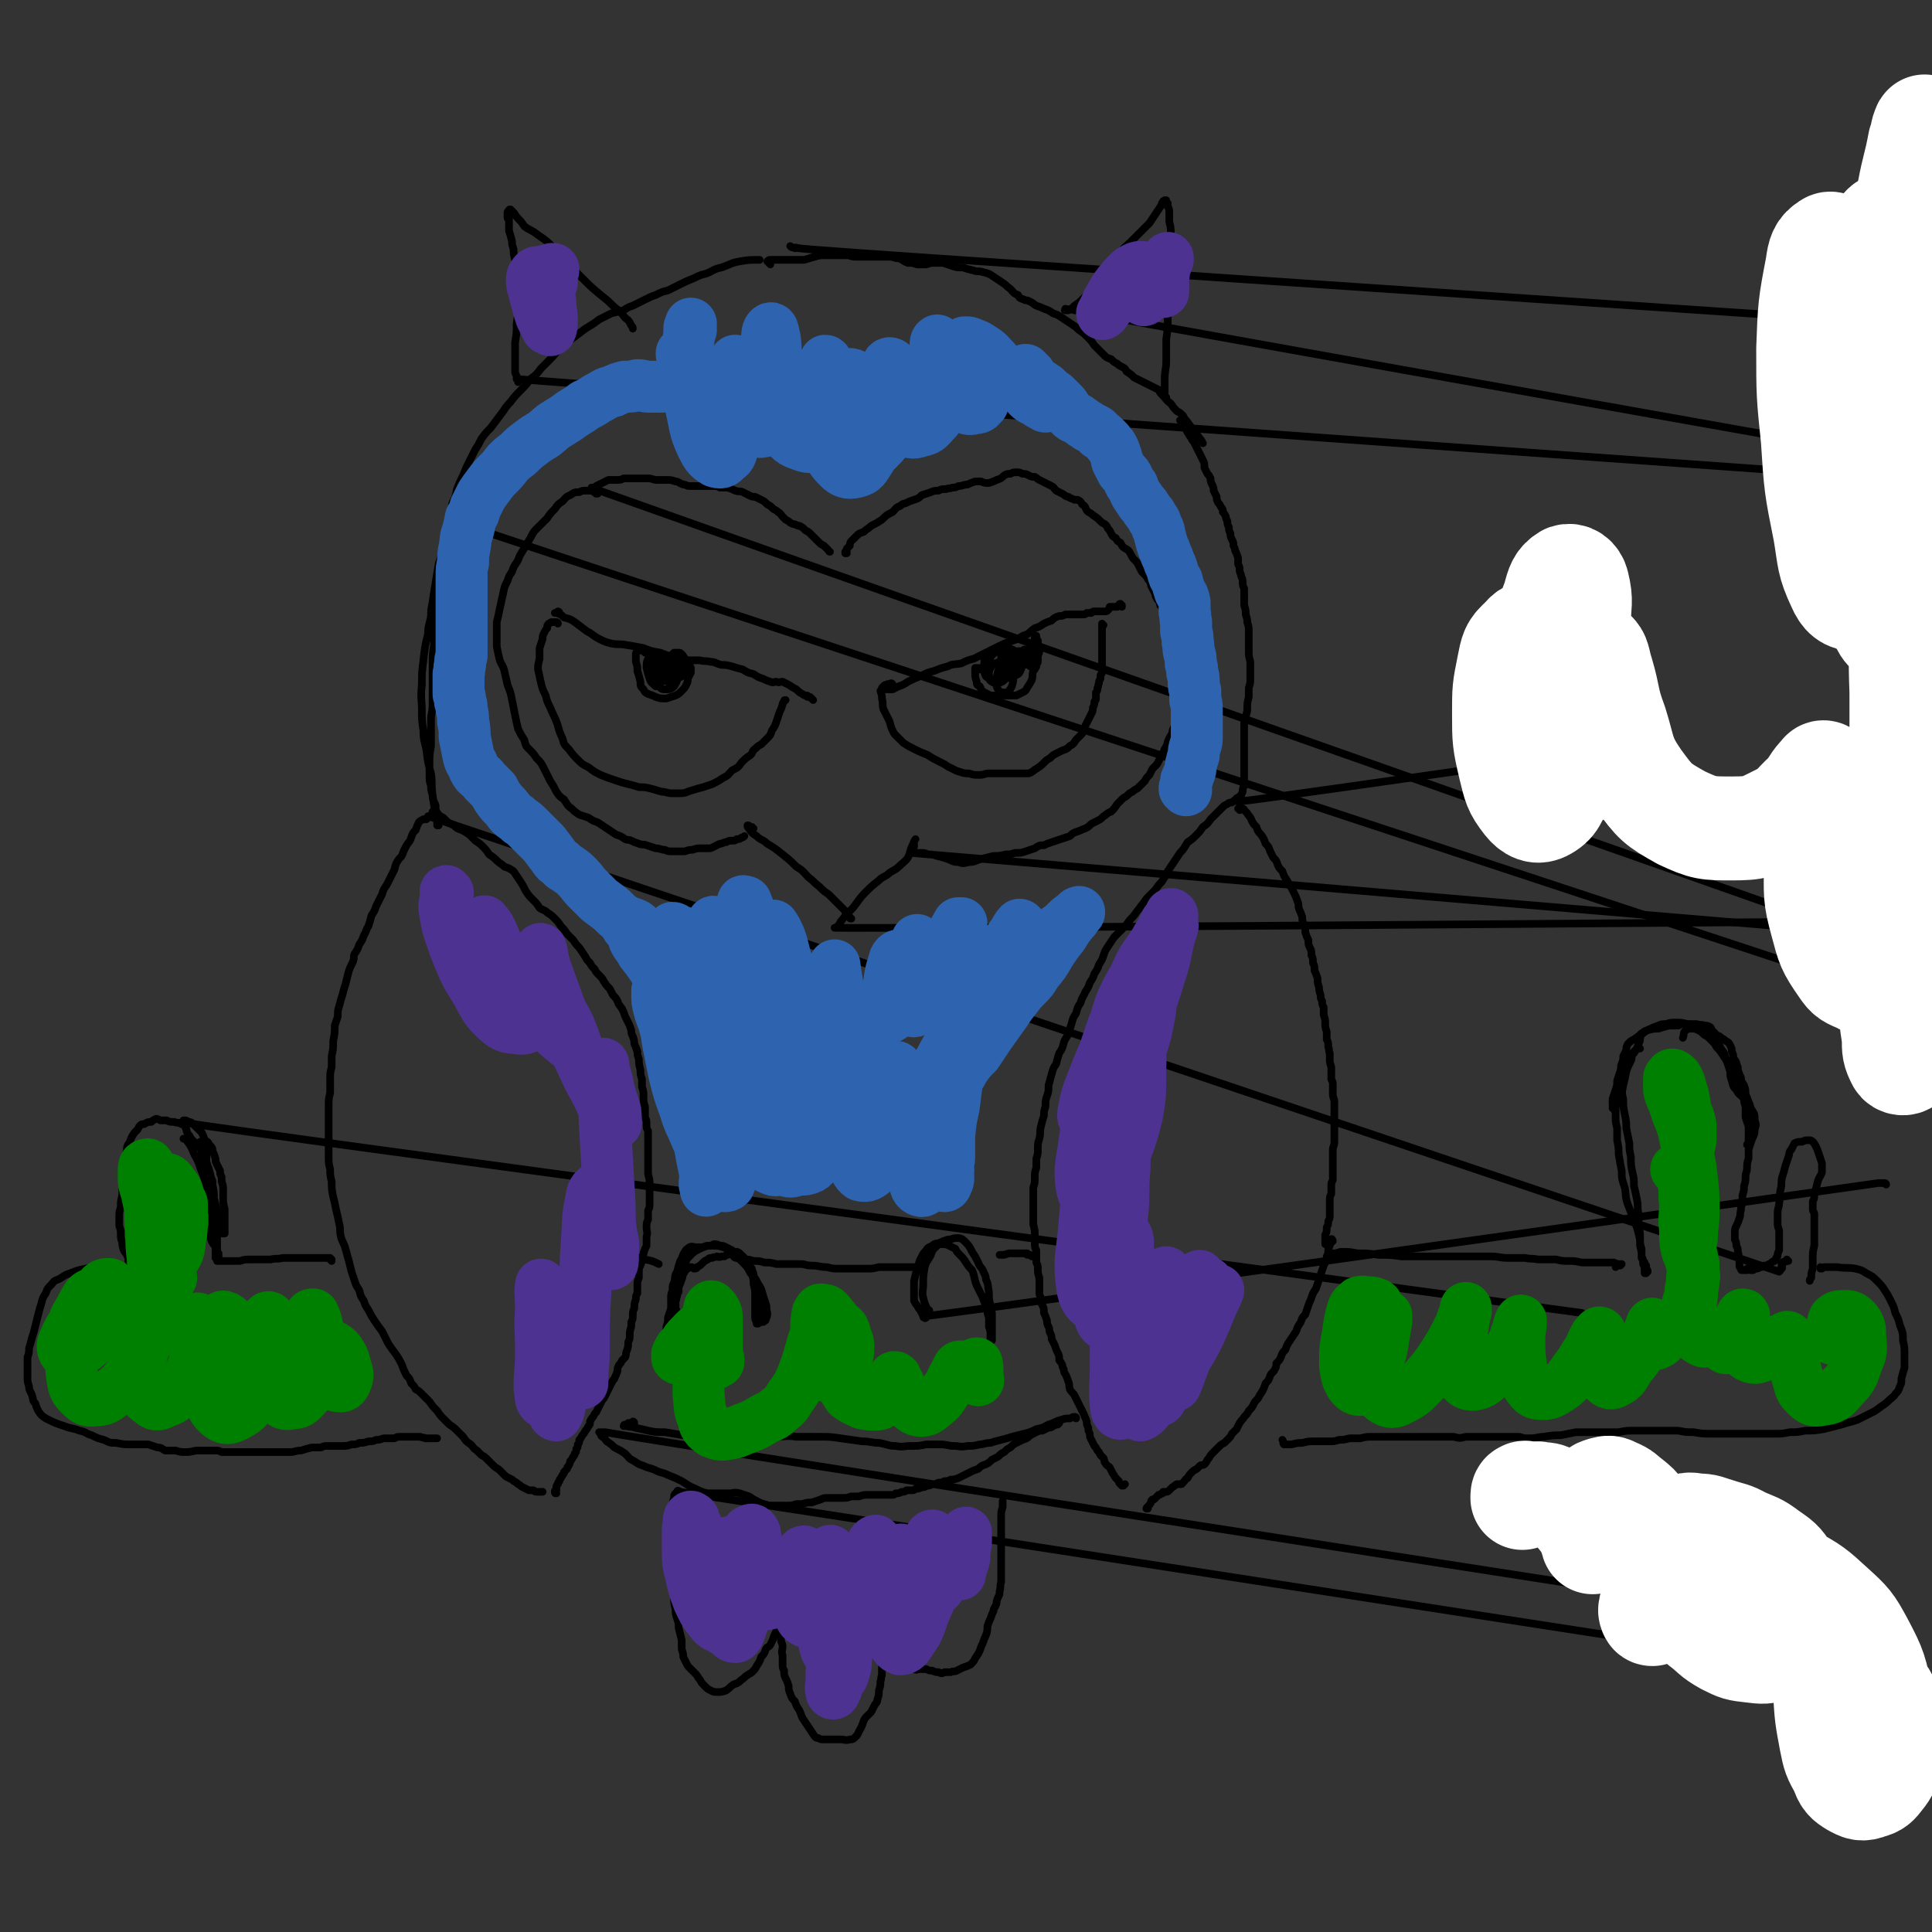 <svg viewBox='0 0 1264 1264' version='1.1' xmlns='http://www.w3.org/2000/svg' xmlns:xlink='http://www.w3.org/1999/xlink'><rect x="0" y="0" width="1264" height="1264" fill="#333333" stroke="none"/><g fill='none' stroke='#000000' stroke-width='5' stroke-linecap='round' stroke-linejoin='round'><path d='M1170,825c0,0 -1,-1 -1,-1 0,0 1,1 0,1 -1,1 -2,0 -3,1 -1,1 0,2 0,3 0,1 0,1 -1,1 0,1 0,1 -1,2 -883,-298 -884,-298 -884,-298 0,0 0,0 0,0 1,0 1,0 0,0 0,1 0,1 0,1 0,0 0,0 -1,1 0,0 0,0 -1,0 -1,0 -1,0 -1,0 -2,1 -2,1 -3,2 -1,2 -1,2 -2,5 -2,2 -2,2 -3,5 -1,3 -1,2 -3,5 -1,2 -1,2 -2,4 -1,3 -1,3 -3,5 -2,3 -2,3 -3,7 -2,4 -2,4 -4,8 -2,4 -3,4 -4,8 -2,4 -2,4 -4,8 -1,3 -1,3 -3,6 -1,4 -1,4 -2,7 -2,3 -1,3 -3,6 -1,3 -1,3 -3,6 -1,3 -1,3 -3,6 -1,2 0,2 -1,5 -2,4 -2,4 -3,7 -1,4 -1,4 -2,8 -1,3 -1,3 -2,7 -1,3 -1,3 -2,7 -1,3 -1,3 -1,7 -1,3 -1,3 -2,6 0,5 0,5 -1,10 0,5 0,5 -1,10 0,4 0,4 0,7 -1,4 -1,4 -1,8 0,4 0,4 0,9 -1,4 -1,4 -1,9 0,5 0,5 0,9 0,4 0,4 0,8 0,4 0,4 0,8 0,4 0,4 0,8 0,4 0,4 1,8 0,4 0,4 1,8 0,5 0,5 1,10 1,4 1,4 2,9 1,4 1,4 2,9 1,4 0,4 1,8 1,4 2,4 3,8 1,3 1,4 2,7 1,4 1,4 2,8 1,3 1,3 2,6 1,3 1,3 3,6 1,4 1,4 3,7 1,3 1,3 3,6 2,4 2,4 4,7 2,3 2,3 5,7 2,4 2,4 4,8 2,3 2,3 5,7 2,3 2,3 4,7 1,3 1,3 3,7 2,2 2,2 3,5 2,2 2,2 3,4 2,1 2,1 4,3 3,3 3,3 5,5 2,3 2,3 5,6 2,3 2,3 4,5 2,2 2,2 4,4 3,2 3,2 5,4 2,2 2,2 4,4 2,3 2,3 5,5 2,2 1,2 4,4 1,1 1,1 3,3 2,1 2,1 4,3 2,2 2,2 4,4 2,2 2,1 4,3 2,2 2,2 4,4 2,1 2,1 4,2 2,2 2,1 4,3 2,1 1,1 3,2 2,1 2,1 4,2 1,0 1,0 3,0 1,1 1,1 3,1 1,0 1,0 3,0 '/><path d='M285,535c0,0 0,0 -1,-1 0,0 0,1 0,0 0,0 -1,0 -1,0 0,0 0,0 0,-1 -1,0 -1,0 0,-1 0,-1 0,-1 0,-1 1,0 1,0 2,0 1,0 1,1 2,2 1,1 1,1 3,2 1,1 1,1 3,3 2,1 2,1 4,2 2,2 2,2 5,3 2,1 2,1 5,3 2,2 2,2 4,4 3,2 3,2 5,4 2,2 2,2 4,5 3,2 3,2 5,4 2,2 3,2 5,4 3,1 3,1 6,3 2,3 2,3 4,6 2,3 2,3 4,7 2,3 2,3 5,6 2,2 2,2 4,5 3,2 3,1 5,3 3,2 3,2 5,4 2,2 2,2 4,5 2,2 2,2 4,5 2,2 2,2 4,4 2,3 2,3 4,5 2,3 2,3 4,6 1,2 1,2 3,4 1,2 1,2 3,4 1,2 1,2 3,4 2,2 2,2 3,4 2,3 2,3 4,5 1,2 1,2 2,4 2,2 2,2 3,4 1,3 1,2 3,5 1,2 1,2 2,5 1,2 1,2 2,4 1,2 1,2 2,5 0,2 0,2 1,4 1,3 1,3 1,5 1,2 1,2 2,5 0,2 0,2 1,5 0,3 0,3 1,7 0,3 0,3 1,6 0,3 0,3 0,5 1,3 1,3 1,6 0,4 0,4 1,7 0,3 0,3 0,7 1,2 1,2 1,5 0,2 0,2 1,4 0,3 0,3 0,5 0,3 0,3 0,6 0,3 0,3 0,6 0,3 0,3 0,6 0,2 0,2 0,5 1,4 1,4 1,7 0,3 0,3 0,6 0,3 0,3 0,6 0,3 0,3 -1,5 0,3 0,3 0,6 -1,2 -1,2 -1,5 0,3 1,3 0,6 0,3 0,3 0,6 -1,2 -1,2 -2,5 0,2 -1,2 -1,5 -1,3 -1,3 -2,5 0,3 0,3 0,6 -1,2 -1,3 -1,5 0,3 0,3 0,5 -1,2 -1,2 -1,4 -1,3 -1,3 -1,6 -1,2 -1,2 -1,5 0,2 0,2 -1,4 0,2 0,2 0,3 -1,3 -1,3 -1,6 0,2 0,2 -1,4 0,3 0,3 -1,6 -1,2 0,2 -1,4 -1,1 -1,1 -2,2 -1,2 -1,2 -2,3 -1,2 -1,2 -1,4 -1,3 -1,2 -2,5 -1,1 -1,1 -2,3 -1,2 -1,2 -2,4 -1,2 -1,2 -2,4 -1,2 -1,2 -2,3 -1,2 -1,2 -2,4 -1,2 -1,2 -2,4 -1,1 -1,1 -2,3 -1,1 -1,1 -2,3 0,2 0,2 -1,3 -1,2 -1,2 -2,3 -1,2 -1,2 -2,3 -1,2 -1,2 -2,3 0,2 0,2 -1,3 0,2 0,2 -1,3 0,2 0,2 -1,3 0,1 0,1 -1,2 -1,2 -1,2 -2,3 0,1 0,1 -1,3 -1,1 -1,1 -1,2 -1,1 -1,1 -2,2 0,1 0,1 -1,2 0,1 -1,1 -1,2 -1,1 -1,1 -1,2 -1,1 -1,1 -1,2 -1,1 -1,1 -1,2 0,1 0,1 0,2 -1,0 -1,0 -1,1 0,1 0,1 1,1 '/><path d='M1001,421c0,0 -1,-1 -1,-1 -4,29 -2,31 -8,60 -2,10 -4,10 -7,20 -175,25 -176,25 -176,24 0,0 1,0 1,0 0,0 0,-1 0,-1 0,-1 0,-1 0,-1 -1,0 -1,0 -1,1 -1,0 -1,0 -1,1 -1,0 -1,0 -2,1 -1,0 -2,0 -3,1 -2,1 -2,1 -3,2 -2,2 -2,2 -4,4 -2,2 -2,2 -4,4 -2,3 -2,3 -5,5 -2,3 -2,3 -4,5 -3,3 -3,3 -6,5 -2,3 -2,4 -5,7 -2,3 -2,3 -4,6 -2,3 -2,3 -4,6 -2,4 -2,4 -4,7 -2,2 -2,2 -4,5 -2,2 -2,2 -4,4 -2,2 -2,2 -4,5 -2,2 -2,3 -4,5 -2,3 -2,3 -4,5 -2,2 -2,3 -4,5 -2,2 -2,2 -4,4 -2,2 -2,2 -3,3 -2,3 -2,3 -4,6 -2,3 -2,3 -3,6 -1,3 -1,3 -3,6 -1,3 -1,3 -3,6 -1,3 -1,3 -3,6 -1,3 -1,3 -3,6 -1,3 -2,3 -3,7 -2,3 -2,3 -3,7 -2,3 -2,3 -3,7 -1,3 -1,3 -2,6 -1,3 -2,3 -3,6 -1,4 -1,4 -3,7 -1,3 -1,3 -2,7 -2,3 -2,3 -3,7 -1,3 -1,4 -2,7 0,4 0,4 -1,7 -1,3 -1,3 -1,7 -1,3 -1,3 -1,6 -1,3 -1,3 -2,7 -1,4 0,4 -1,8 -1,3 -1,3 -1,7 0,3 0,3 -1,6 0,3 0,3 0,6 -1,3 -1,3 -1,6 0,4 0,4 -1,7 0,3 0,3 0,6 0,3 0,3 0,6 0,3 0,3 0,6 0,3 0,3 0,6 1,4 1,4 1,7 0,3 0,3 0,5 0,3 0,3 1,5 0,2 0,2 0,4 0,2 0,2 0,4 1,2 1,2 1,4 0,3 0,3 1,6 0,2 0,2 0,5 0,2 0,2 0,5 0,2 1,2 1,4 0,2 0,2 1,4 1,2 1,2 1,5 1,2 1,2 2,5 0,2 0,2 1,4 1,2 0,2 1,4 1,2 1,2 1,4 1,2 1,2 2,4 1,3 1,3 2,5 1,2 1,2 1,5 1,1 1,1 2,3 0,1 0,1 1,3 0,1 0,2 1,3 1,2 1,2 2,5 1,2 0,2 1,5 1,2 2,2 3,4 1,2 1,2 2,4 1,2 1,2 2,4 1,2 1,2 2,4 1,3 1,2 2,5 0,2 0,2 1,4 0,2 0,2 1,4 0,2 0,2 1,4 1,2 1,2 2,4 1,1 1,1 2,3 1,1 1,1 2,3 1,1 1,1 2,2 1,2 0,2 1,3 1,2 2,2 3,3 1,2 1,2 2,4 1,1 1,2 2,3 1,1 1,1 2,2 0,1 0,1 1,2 0,0 0,0 1,1 0,0 0,0 1,0 0,0 0,0 1,-1 '/><path d='M1244,506c0,0 0,0 -1,-1 0,-2 0,-2 0,-5 '/><path d='M811,530c0,0 0,-1 -1,-1 0,0 1,0 1,0 0,0 0,0 0,0 1,0 1,0 1,0 1,0 2,0 2,1 1,1 1,1 2,2 1,2 2,2 3,5 1,2 1,2 3,4 1,3 1,3 3,5 2,3 2,3 3,6 2,2 2,2 3,5 1,2 1,2 2,4 2,2 2,2 3,5 1,2 1,2 3,4 1,3 1,3 3,6 1,2 1,2 3,5 1,2 1,2 2,4 1,2 1,2 2,5 1,2 0,2 1,5 1,2 1,2 2,5 0,2 0,2 1,5 1,2 1,2 1,5 1,3 1,3 2,5 0,3 0,3 1,5 1,2 1,2 1,5 1,2 1,2 1,5 1,2 1,2 1,5 1,2 1,2 2,5 0,3 0,3 1,6 0,2 0,2 1,5 0,2 0,2 1,4 0,2 0,2 1,4 0,3 0,3 0,5 1,3 1,3 1,5 0,3 0,3 1,6 0,2 0,2 0,5 1,2 1,2 1,5 1,2 0,2 1,4 0,2 0,2 0,4 0,2 0,2 1,5 0,2 0,2 0,3 0,3 0,3 0,5 1,2 1,2 1,4 0,3 0,3 0,5 0,2 0,2 1,5 0,2 0,2 0,4 0,2 0,2 0,4 0,1 0,1 0,3 0,2 0,2 0,4 0,2 0,2 0,4 0,2 0,2 0,4 0,2 0,2 0,4 0,3 -1,3 -1,5 0,3 0,3 0,5 0,3 0,3 0,6 0,2 0,2 0,5 0,2 0,2 0,4 -1,2 -1,2 -1,4 0,2 0,2 0,5 -1,2 -1,2 -1,5 0,3 0,3 0,5 0,2 0,3 0,5 0,1 0,1 -1,3 0,2 0,2 -1,4 0,3 0,3 -1,5 0,2 0,2 0,5 0,0 0,0 0,1 '/><path d='M872,812c0,-1 -1,-2 -1,-1 0,0 0,1 0,2 -1,1 -1,1 -1,2 -1,2 -1,2 -1,3 0,2 0,2 -1,4 0,2 0,2 -1,4 -1,2 -1,2 -2,5 -1,3 -1,3 -2,6 -1,3 -1,3 -2,6 -2,3 -2,3 -3,6 -1,3 -1,2 -2,5 -1,3 -1,3 -2,6 -2,2 -2,2 -3,5 -2,3 -2,3 -3,6 -2,3 -2,3 -4,6 -2,3 -2,3 -3,6 -2,2 -2,2 -3,5 -1,2 -1,2 -3,4 0,2 0,2 -1,4 -1,2 -2,2 -3,4 -1,3 -1,3 -3,5 -1,3 -1,3 -2,5 -2,3 -2,3 -3,5 -2,2 -2,2 -3,4 -1,2 -1,2 -3,4 -1,2 -1,2 -3,4 -1,2 -1,1 -3,4 -1,2 -1,2 -2,4 -2,2 -2,2 -3,3 -1,2 -1,2 -2,3 -2,2 -2,2 -3,3 -2,1 -2,1 -4,3 -2,2 -2,2 -4,4 -2,2 -1,2 -3,4 -1,2 -1,2 -2,3 -1,1 -2,0 -3,1 -1,1 -1,1 -2,2 -2,1 -2,1 -3,2 -2,2 -2,2 -3,4 -2,1 -1,1 -3,3 0,0 0,0 -1,1 -1,0 -1,0 -1,0 -1,0 -2,0 -2,0 -2,1 -1,1 -3,2 -1,1 -1,1 -2,2 -1,1 -1,1 -2,1 -1,0 -1,0 -2,0 0,1 0,1 -1,1 -1,1 -1,1 -2,1 -1,1 -1,1 -2,2 0,0 0,0 -1,1 0,0 0,0 -1,0 -1,1 -1,1 -1,2 -1,2 -1,1 -2,3 -1,0 -1,1 -1,1 0,0 1,0 1,0 '/><path d='M1252,1169c-1,0 -1,0 -1,-1 -2,-5 0,-5 -2,-10 -4,-7 -6,-6 -10,-13 -9,-16 -9,-16 -17,-33 -3,-5 -2,-5 -4,-10 -1,-2 -2,-2 -3,-4 -1,-2 0,-2 0,-3 -770,-119 -770,-119 -771,-119 0,-1 1,0 1,0 0,0 -1,0 -1,0 0,-1 -1,-1 -1,0 0,0 0,0 -1,1 -1,1 -1,1 -1,3 -1,3 -1,3 -1,6 -1,3 -1,4 -1,8 0,4 0,4 0,8 0,5 0,5 0,9 0,5 0,5 0,9 0,4 0,4 0,8 1,4 1,4 1,8 0,4 0,4 1,9 0,4 0,4 1,8 0,3 0,3 1,6 1,3 1,3 1,6 1,4 1,4 2,8 0,3 0,3 0,6 1,3 1,3 1,5 1,2 1,2 2,4 1,2 1,2 2,3 2,2 2,2 4,4 2,2 1,2 3,4 1,2 1,2 3,4 2,2 2,2 4,3 2,1 2,1 5,1 2,0 2,0 5,-1 3,-2 2,-2 5,-4 3,-1 3,-1 5,-3 2,-1 2,-2 4,-3 1,-1 2,-1 3,-2 2,-2 2,-2 3,-4 2,-3 2,-3 3,-6 2,-2 2,-2 3,-5 1,-2 2,-1 3,-3 1,-2 1,-2 2,-4 0,-1 0,-1 1,-3 1,-2 1,-2 1,-4 1,-2 0,-2 1,-3 0,-1 0,-1 1,-1 0,0 0,0 0,0 0,-1 0,-1 0,-1 0,0 0,0 0,0 0,0 1,0 1,0 0,1 0,1 0,1 0,1 0,1 0,1 0,1 0,1 0,3 0,1 0,1 0,3 1,2 0,2 0,5 0,2 1,2 1,4 0,3 -1,3 0,6 0,3 0,3 0,6 0,2 0,2 1,4 0,3 0,3 1,5 1,2 1,2 2,5 0,2 0,3 1,5 1,3 1,3 3,5 1,3 1,3 3,6 1,2 1,3 2,5 2,3 2,3 4,6 2,3 2,3 4,6 1,1 1,1 2,1 2,1 2,1 4,1 3,0 3,0 5,0 3,0 3,0 6,0 3,0 3,1 6,0 2,0 2,0 4,-2 2,-2 1,-2 3,-5 1,-2 1,-2 2,-5 1,-2 1,-2 3,-4 1,-1 1,-1 2,-2 1,-2 1,-2 2,-4 1,-2 2,-2 2,-4 1,-3 1,-3 1,-6 1,-3 1,-3 1,-6 1,-2 0,-2 1,-4 0,-2 0,-2 0,-4 0,-2 0,-2 1,-4 0,-2 -1,-2 0,-5 0,-2 0,-2 0,-4 0,-2 0,-2 0,-3 0,0 0,0 0,0 0,0 0,0 0,0 0,-1 0,-1 0,-1 0,-1 0,-1 0,-1 0,-1 0,-1 0,-1 0,0 0,-1 0,-1 0,0 0,0 1,0 0,0 0,1 1,1 0,1 1,0 1,1 1,1 1,1 2,2 1,2 1,2 2,3 2,2 2,2 4,4 1,3 1,3 3,5 2,2 2,2 3,4 2,0 2,0 3,0 2,1 2,0 3,0 3,0 3,0 5,0 2,1 2,1 4,1 2,1 2,1 4,1 2,1 2,1 4,0 2,0 2,0 4,0 2,-1 2,0 4,-1 2,-1 2,-1 4,-2 3,-1 3,-1 5,-2 2,-2 2,-2 3,-4 2,-3 2,-3 3,-5 1,-3 1,-3 2,-5 1,-3 1,-3 2,-5 1,-3 1,-3 1,-6 1,-3 1,-3 2,-5 1,-3 1,-3 2,-5 0,-2 1,-2 2,-5 0,-1 0,-2 1,-4 1,-2 1,-2 1,-4 1,-3 0,-3 1,-6 0,-3 0,-3 0,-6 0,-3 0,-3 0,-6 0,-4 0,-4 0,-7 0,-3 0,-3 0,-6 0,-3 0,-3 0,-5 0,-3 0,-3 0,-6 0,-4 0,-4 0,-7 0,-3 0,-3 1,-6 0,-2 0,-2 0,-3 0,-1 0,-1 0,-1 '/><path d='M1006,957c0,0 -1,-1 -1,-1 111,61 123,72 224,123 7,4 -1,-9 -8,-13 -825,-128 -825,-129 -825,-129 -1,0 -1,0 -1,0 -1,0 -1,0 -2,0 0,0 -1,0 -1,0 0,0 0,0 1,1 0,1 0,1 1,2 2,1 2,2 3,3 3,2 3,2 5,4 4,2 4,2 7,4 3,3 2,3 6,5 3,2 3,2 6,3 4,2 4,1 8,3 4,2 4,1 8,3 5,2 5,2 9,4 5,3 4,3 9,5 4,2 4,2 8,3 3,0 3,0 6,0 4,0 4,0 8,0 3,0 3,-1 7,0 3,1 3,1 6,2 3,2 3,2 7,4 2,1 3,1 6,2 2,0 2,0 5,0 2,0 2,0 4,0 2,0 2,0 4,0 2,0 2,0 5,-1 2,0 2,0 4,0 3,-1 3,-1 6,-1 3,-1 3,-1 6,-2 2,-1 2,-1 5,-1 2,0 2,0 5,0 2,0 2,0 5,0 2,0 2,0 5,-1 3,0 3,0 5,0 3,-1 3,-1 6,-1 2,0 2,0 5,0 2,0 2,0 4,0 1,0 1,0 3,0 2,0 2,0 3,0 2,0 2,0 3,-1 2,0 2,0 4,-1 2,0 2,0 3,-1 2,0 2,0 3,0 2,0 2,0 3,-1 2,0 2,0 4,-1 2,0 2,0 3,-1 2,0 2,0 4,-1 2,0 2,0 4,-1 2,0 2,0 4,-1 2,0 2,0 4,-1 2,0 2,0 5,-1 2,-1 2,-1 4,-2 2,-1 2,-1 4,-2 2,-1 2,-1 5,-2 2,-2 2,-2 5,-3 2,-1 2,-1 4,-3 2,-1 2,-1 4,-2 2,-2 2,-2 4,-3 2,-2 2,-2 4,-3 2,-2 2,-2 4,-3 2,-1 2,-1 4,-2 3,-1 3,-1 5,-3 2,-1 2,-1 4,-2 2,-1 2,-1 4,-1 2,-1 2,-1 4,-2 1,0 2,0 3,-1 2,-1 2,-1 3,-1 1,-1 1,-1 1,-1 '/><path d='M415,931c0,0 0,-1 -1,-1 0,0 0,1 -1,1 -1,0 -1,0 -2,0 -1,1 -1,1 -2,1 0,0 -1,0 -1,1 1,0 1,0 2,0 3,1 3,0 5,1 5,1 5,1 9,2 5,1 5,1 11,1 6,1 6,1 12,2 8,0 8,0 15,0 7,1 7,1 15,1 7,0 7,0 15,0 8,0 8,0 15,0 7,0 7,-1 14,0 8,0 8,0 15,0 7,0 7,0 14,1 7,1 7,1 14,2 6,0 6,1 11,1 6,1 6,2 11,2 5,1 5,0 10,0 5,0 5,0 10,-1 4,0 4,0 9,0 5,0 5,1 9,1 4,0 4,1 9,0 4,0 4,0 8,-1 3,0 3,-1 7,-1 3,-1 3,-1 7,-2 4,-1 4,-1 7,-2 4,-1 4,-1 8,-2 4,-1 4,-1 8,-3 5,-1 4,-1 8,-3 4,-1 4,-2 8,-3 3,-1 3,-1 6,-1 2,-1 2,-1 3,-1 1,0 1,0 1,1 '/><path d='M1169,631c0,0 -1,0 -1,-1 0,0 1,1 1,1 -1,-1 -1,-1 -1,-2 -873,-288 -874,-289 -874,-289 0,0 0,0 1,0 0,0 0,-1 1,-1 0,0 0,1 0,2 1,1 1,1 0,2 0,3 -1,3 -2,5 -1,3 -2,3 -3,6 -1,5 -1,6 -2,11 -1,6 0,6 -1,13 -1,6 -1,6 -1,12 -1,6 -1,6 -1,11 -1,5 -1,5 -2,10 0,6 0,6 0,11 -1,6 -1,6 -1,12 0,7 0,7 0,13 0,6 0,6 0,11 0,6 0,6 -1,11 0,4 0,4 0,9 0,5 0,5 0,10 -1,6 -1,6 -1,11 0,4 0,4 0,9 0,3 0,3 1,6 0,3 0,3 1,6 0,4 1,4 2,7 0,3 0,3 1,6 0,2 0,2 0,4 1,1 0,1 1,2 0,1 0,1 0,1 0,0 -1,0 -1,0 0,0 0,0 0,0 0,0 0,0 0,-1 0,-3 0,-3 -1,-5 -1,-7 -1,-7 -2,-14 -1,-7 0,-7 -1,-14 -2,-7 -2,-7 -3,-15 -1,-6 -2,-6 -2,-13 -1,-7 -1,-7 -1,-13 0,-8 -1,-8 0,-17 0,-8 0,-8 1,-16 1,-9 1,-9 3,-17 0,-6 1,-6 2,-12 0,-4 0,-4 1,-9 1,-7 1,-7 2,-13 1,-6 1,-6 2,-12 2,-6 2,-6 3,-13 2,-5 2,-5 3,-11 1,-4 1,-4 2,-8 1,-4 0,-4 1,-8 2,-4 2,-4 3,-9 2,-5 2,-5 4,-9 2,-5 2,-5 4,-9 2,-4 2,-4 4,-8 2,-3 2,-3 4,-7 3,-4 3,-4 6,-7 3,-4 3,-4 6,-8 4,-5 3,-5 7,-9 3,-4 3,-4 7,-8 3,-3 3,-3 6,-7 4,-3 4,-3 7,-7 3,-3 3,-3 6,-6 4,-4 3,-4 7,-7 4,-4 4,-4 8,-7 4,-3 4,-3 8,-6 5,-3 5,-3 9,-6 4,-2 4,-2 8,-4 4,-1 4,-1 8,-2 3,-2 3,-2 6,-3 4,-2 4,-2 8,-4 4,-2 4,-2 7,-3 4,-2 4,-2 8,-3 4,-2 4,-2 8,-4 4,-2 4,-2 9,-4 4,-2 4,-2 8,-3 5,-2 5,-3 10,-4 6,-2 6,-3 12,-4 6,-1 6,-1 13,-1 '/><path d='M812,522c0,0 -1,-1 -1,-1 0,0 0,1 0,1 0,1 0,1 0,2 0,0 0,0 0,1 0,0 1,0 1,0 0,0 0,0 0,0 0,-2 0,-2 0,-3 0,-2 0,-2 1,-4 0,-2 0,-2 1,-4 0,-3 0,-3 0,-7 0,-3 0,-3 0,-7 0,-4 0,-4 0,-9 0,-4 0,-4 0,-9 0,-4 0,-4 0,-9 1,-4 1,-4 2,-8 0,-5 0,-5 1,-9 0,-3 0,-3 0,-6 1,-3 1,-3 1,-6 0,-3 0,-3 0,-6 0,-2 0,-2 0,-5 -1,-4 -1,-4 -1,-7 0,-4 0,-4 0,-7 0,-3 0,-3 0,-6 0,-3 0,-3 -1,-6 0,-2 0,-2 -1,-5 0,-3 0,-3 -1,-6 0,-3 0,-3 0,-6 0,-3 0,-3 0,-5 -1,-2 -1,-2 -1,-4 0,-2 0,-2 -1,-4 0,-2 -1,-2 -1,-4 0,-2 0,-2 -1,-4 0,-2 0,-2 0,-4 -1,-3 -1,-3 -2,-5 0,-1 0,-1 -1,-3 0,-2 0,-2 -1,-4 -1,-2 -1,-2 -1,-4 -1,-2 -1,-2 -1,-4 -1,-2 -1,-2 -1,-4 -1,-2 -1,-2 -1,-3 -1,-2 -1,-2 -2,-3 0,-2 0,-2 -1,-3 -1,-2 -1,-2 -2,-3 -1,-2 -1,-2 -1,-4 -1,-2 -1,-2 -2,-4 0,-2 0,-2 -1,-4 -1,-2 -1,-2 -1,-4 -1,-2 -1,-2 -2,-3 -1,-2 -1,-2 -2,-4 0,-3 0,-3 -1,-5 -1,-2 -1,-2 -2,-4 -1,-2 -1,-2 -2,-4 -1,-2 -1,-2 -2,-4 -1,-1 -1,-1 -2,-3 -1,-1 -1,-2 -2,-3 -1,-2 -1,-2 -2,-4 0,-2 0,-2 -1,-3 -1,-1 -1,-1 -2,-1 0,0 0,0 0,0 '/><path d='M1219,212c0,0 -1,0 -1,-1 -1,0 0,-1 -1,-1 -695,-47 -695,-47 -696,-48 0,0 -1,1 -1,0 -2,0 -2,0 -3,-1 '/><path d='M504,173c0,0 -1,-1 -1,-1 0,0 1,1 1,1 0,0 0,-1 0,-1 0,-1 0,-1 0,-1 0,0 -1,0 -1,0 0,0 0,0 0,0 -1,0 -1,0 -1,0 0,0 0,0 0,0 1,-1 1,-1 2,-1 1,0 1,0 2,0 2,0 2,0 4,0 2,0 2,0 4,0 3,0 3,0 5,0 4,0 4,0 7,0 4,-1 3,-1 7,-2 3,-1 4,-1 7,-1 4,0 4,0 7,0 4,0 4,0 8,0 3,1 3,1 7,1 3,0 3,0 7,0 3,0 3,0 7,0 3,0 3,0 6,0 3,0 3,1 6,1 3,1 3,2 6,3 3,0 3,0 6,1 3,0 3,0 6,0 3,-1 3,-1 5,-1 3,0 3,0 6,0 3,1 3,1 6,2 3,1 3,1 7,1 3,1 3,1 7,2 3,1 3,0 6,1 4,1 4,1 7,3 3,2 3,2 6,4 3,2 2,2 5,4 2,2 2,3 5,4 1,2 1,2 4,3 1,1 2,0 3,1 3,1 3,2 5,3 3,1 3,1 5,2 3,1 3,1 6,3 3,1 3,1 6,3 3,2 3,2 6,4 3,2 3,2 5,4 3,2 3,2 5,4 3,3 3,3 5,6 3,3 3,3 6,6 2,2 2,2 5,3 2,2 2,2 4,3 1,1 1,1 3,2 2,1 2,1 3,3 3,2 3,2 5,4 2,1 2,1 4,2 2,1 2,1 4,2 2,1 2,1 4,2 2,1 2,1 4,2 1,2 1,2 3,4 2,2 2,3 5,5 2,3 2,3 4,5 2,1 2,1 4,3 1,2 1,2 2,3 3,4 3,4 5,7 2,2 2,2 4,5 1,1 1,1 2,3 '/><path d='M1240,277c-1,-1 -1,-1 -1,-1 -1,-1 0,0 0,0 -12,8 -12,8 -25,16 -2,1 -1,1 -3,3 -1,0 -1,-1 -1,-1 -512,-91 -513,-92 -513,-92 0,0 1,0 0,1 0,0 -1,0 0,0 0,0 1,0 2,0 2,-1 2,-1 4,-3 3,-2 3,-2 6,-5 4,-4 4,-4 7,-9 5,-5 4,-6 8,-11 4,-5 4,-5 9,-10 3,-4 3,-3 7,-7 3,-3 3,-3 6,-6 3,-3 3,-3 6,-6 2,-3 2,-3 4,-6 2,-3 2,-3 4,-6 0,-1 0,-1 1,-2 0,-1 0,0 1,-1 0,0 1,0 1,0 0,1 0,1 1,2 0,1 0,1 0,2 1,2 1,2 1,4 0,3 0,3 0,6 1,4 1,4 1,9 0,5 0,5 0,11 0,6 0,6 0,12 0,8 -1,8 -1,15 0,8 0,8 -1,15 0,8 0,8 -1,15 0,7 0,7 0,14 0,6 -1,6 -1,12 0,5 0,5 0,9 0,2 0,2 1,3 0,0 0,0 0,0 '/><path d='M1224,313c0,-1 0,-1 -1,-1 -883,-63 -884,-64 -884,-64 0,0 0,1 0,1 0,1 0,1 0,1 0,0 0,0 0,0 0,-1 0,-1 -1,-2 0,-1 0,-1 0,-2 -1,-2 -1,-2 -1,-3 0,-4 0,-4 0,-8 0,-6 0,-6 0,-11 1,-6 1,-6 1,-12 1,-7 1,-7 1,-14 1,-6 1,-6 1,-12 0,-5 0,-5 -1,-9 0,-4 -1,-4 -2,-7 -1,-4 -1,-4 -1,-7 -1,-3 -1,-3 -1,-5 -1,-4 -1,-4 -2,-7 0,-2 0,-3 0,-5 0,-2 0,-2 0,-3 -1,0 -1,0 -1,-1 0,-1 0,-1 0,-1 0,-1 0,-1 0,-2 0,-1 1,-1 1,-1 0,-1 0,-1 1,-1 1,1 1,1 2,2 1,1 1,2 3,4 2,2 2,2 4,5 4,3 4,2 8,5 4,3 5,3 9,7 5,5 5,5 10,11 6,6 6,6 12,12 5,5 5,5 11,10 5,4 5,4 9,8 4,3 4,3 7,7 3,2 3,3 4,5 1,1 1,1 1,2 '/><path d='M1244,627c0,-1 0,-1 -1,-1 -5,-4 -6,-3 -10,-8 -840,-296 -840,-297 -841,-297 0,0 0,1 -1,2 0,0 0,0 -1,0 0,0 0,0 -1,-1 -1,0 -1,-1 -2,-1 -2,0 -2,0 -4,0 -2,0 -2,0 -4,1 -3,0 -3,0 -6,2 -3,1 -3,2 -5,4 -3,2 -3,2 -5,5 -3,3 -3,3 -5,6 -3,3 -3,3 -6,6 -3,3 -3,3 -5,7 -3,5 -3,5 -6,10 -2,3 -1,3 -3,6 -2,3 -2,3 -3,6 -2,3 -2,3 -3,6 -2,4 -2,4 -3,9 -1,4 -1,5 -2,9 -1,5 -1,5 -2,9 0,5 0,5 0,9 0,4 0,4 0,7 1,5 1,5 2,9 1,3 2,3 3,7 1,5 1,4 2,9 2,5 2,5 3,10 1,5 1,5 2,10 1,5 1,5 2,9 2,4 2,4 4,7 1,4 1,4 3,6 3,3 3,3 5,6 3,3 3,3 5,7 2,4 2,4 4,8 2,3 2,3 4,7 2,3 2,3 5,5 2,3 2,4 5,6 2,2 2,2 5,4 3,1 3,1 6,2 3,2 3,2 6,3 3,2 3,2 6,4 3,2 3,2 6,4 3,1 3,1 6,3 2,1 2,0 4,1 2,1 2,1 5,2 2,1 2,0 5,1 3,1 3,1 6,2 3,0 3,1 6,1 2,1 2,1 5,1 2,0 2,0 4,0 2,0 2,0 4,0 3,-1 3,-1 5,-1 3,-1 3,-1 5,-1 3,0 3,0 5,0 2,0 2,0 4,-1 2,-1 2,-1 4,-2 2,0 2,-1 4,-1 2,-1 2,-1 4,-1 2,0 2,0 3,-1 2,0 2,0 3,-1 1,0 1,0 2,-1 0,0 0,0 0,0 '/><path d='M493,542c0,0 -1,0 -1,-1 0,0 0,1 0,1 -1,0 -1,-1 -2,-1 0,-1 0,-1 -1,-1 0,0 0,0 0,0 -1,0 -1,0 0,0 0,1 0,1 1,2 2,3 2,3 5,5 3,3 4,2 7,5 5,3 5,3 10,7 5,4 5,4 9,8 5,3 4,3 8,7 4,3 3,3 7,6 3,3 3,3 6,5 3,3 3,3 6,6 2,2 2,2 5,5 0,1 0,1 1,2 0,0 0,0 1,1 0,1 0,0 1,1 0,1 0,1 1,1 0,0 0,0 0,0 0,0 0,0 0,0 -1,-1 -1,-1 -2,-2 '/><path d='M1196,604c0,0 -1,-1 -1,-1 -648,5 -648,4 -649,4 0,0 1,0 1,0 2,-2 2,-2 3,-4 4,-5 4,-5 8,-9 4,-5 4,-6 8,-10 4,-4 4,-4 9,-8 3,-3 4,-2 7,-5 3,-2 4,-2 6,-4 3,-3 4,-3 6,-6 2,-4 1,-4 3,-8 1,-2 1,-3 2,-4 0,0 -1,1 -1,2 0,1 0,1 0,3 '/><path d='M1244,600c-1,0 -1,-1 -1,-1 -7,1 -8,2 -14,4 -7,2 -6,3 -12,6 -2,1 -2,1 -5,1 -615,-52 -616,-52 -616,-52 0,-1 0,0 0,0 1,0 1,0 2,0 2,0 2,0 4,0 3,0 3,0 5,1 3,0 3,0 6,1 4,1 4,1 7,2 3,1 3,2 7,2 3,1 3,1 7,0 4,0 4,-1 8,-2 4,-1 4,-1 8,-2 4,0 4,0 8,-1 3,0 3,0 6,-1 4,0 4,0 7,-1 3,-1 3,-1 6,-2 3,-2 3,-2 6,-2 2,-1 2,-1 5,-2 3,-1 3,-1 6,-2 3,-1 3,-1 6,-2 2,-2 2,-2 5,-3 3,-1 2,-1 5,-2 2,-1 2,-1 4,-3 2,-1 2,-1 4,-2 2,-1 2,-1 4,-3 2,-1 2,-2 5,-3 2,-2 2,-2 4,-5 2,-2 2,-2 4,-4 2,-1 2,-1 4,-3 2,-1 2,-1 3,-2 2,-1 2,-1 3,-2 2,-2 2,-2 4,-4 1,-2 1,-2 3,-4 1,-2 1,-2 2,-4 1,-1 1,-1 2,-2 1,-1 1,-1 2,-3 1,-2 1,-2 2,-4 1,-2 1,-1 2,-4 1,-1 1,-2 2,-4 0,-1 0,-1 1,-3 1,-2 1,-2 2,-3 0,-2 0,-2 1,-4 1,-2 1,-2 2,-4 0,-1 0,-1 1,-3 0,-2 0,-2 1,-3 0,-2 0,-2 1,-4 0,-2 0,-2 0,-4 1,-2 1,-2 1,-4 1,-2 1,-2 1,-4 0,-2 0,-2 0,-4 0,-2 0,-2 0,-4 0,-2 0,-2 0,-4 0,-3 0,-3 0,-5 0,-2 0,-2 0,-4 0,-2 0,-2 0,-5 0,-1 0,-1 -1,-3 0,-1 0,-1 -1,-3 0,-2 0,-2 0,-4 0,-3 0,-3 0,-5 -1,-2 0,-2 -1,-5 0,-2 0,-2 -1,-4 -1,-1 -1,-1 -3,-2 0,-1 0,-1 -1,-1 '/><path d='M554,362c0,0 -1,0 -1,-1 0,0 0,1 0,1 0,0 0,0 0,0 0,0 0,0 0,0 0,0 0,0 1,-1 0,-1 0,-1 0,-2 1,-1 1,-1 2,-2 0,-1 0,-2 1,-3 2,-2 2,-2 3,-3 2,-2 2,-2 5,-3 2,-2 3,-2 5,-4 4,-2 4,-2 7,-4 3,-3 3,-3 7,-5 2,-2 2,-3 5,-4 2,-2 2,-1 4,-2 2,-1 2,-1 5,-2 3,-1 3,-1 5,-3 3,-1 3,-1 6,-2 2,-1 3,-1 5,-1 2,-1 2,-1 5,-1 2,-1 2,0 4,-1 2,0 2,0 4,-1 3,0 3,-1 6,-1 2,-1 2,-1 5,-2 2,0 2,0 4,0 2,1 2,1 5,1 3,-1 3,-1 5,-2 3,-1 3,-1 5,-3 2,-1 2,-1 4,-1 2,-1 2,-1 4,-1 2,0 2,0 4,1 2,0 2,0 4,1 2,1 2,1 4,1 2,1 1,1 3,2 2,1 2,1 4,2 2,1 2,1 4,2 2,1 1,1 3,3 2,1 2,1 4,2 2,1 2,2 4,2 1,1 2,1 4,2 1,0 1,0 2,0 2,1 2,1 3,3 2,1 2,2 3,4 2,2 2,1 4,3 3,2 3,2 5,4 1,1 1,1 3,2 1,1 1,1 2,3 1,1 1,1 2,3 1,2 1,2 3,3 1,2 1,2 3,3 1,2 1,2 2,3 1,1 2,1 3,2 1,1 1,1 2,3 1,2 1,2 2,3 2,2 2,2 3,4 1,2 1,2 2,4 2,2 2,2 3,3 1,2 1,2 2,3 1,2 1,2 1,3 1,2 1,2 2,4 1,2 1,2 1,3 1,2 1,2 2,3 1,2 1,2 1,3 1,1 1,1 2,3 0,2 1,2 1,4 1,3 0,3 1,5 0,3 0,3 0,6 0,1 0,1 0,2 '/><path d='M388,320c0,0 -1,0 -1,-1 0,0 0,0 0,0 1,0 0,0 0,0 1,0 1,0 1,0 1,0 1,0 2,-1 2,-1 2,-1 4,-2 2,-1 2,-1 4,-2 3,0 3,0 5,0 3,0 3,0 5,-1 3,0 3,0 5,0 3,0 3,0 6,0 2,0 2,0 5,0 3,0 3,1 6,1 3,0 3,0 6,0 3,0 3,0 6,1 2,0 2,1 5,2 2,0 2,1 4,1 3,0 3,0 5,0 3,0 3,0 5,0 3,0 3,0 5,0 3,0 3,0 5,1 3,0 3,0 5,0 3,1 3,1 5,2 3,1 3,0 5,1 2,1 2,1 4,2 2,1 2,1 4,1 2,1 2,1 4,2 2,1 2,1 4,3 2,1 2,1 4,3 2,1 2,1 3,2 2,1 2,2 3,3 1,1 1,1 2,2 2,1 2,1 3,2 2,1 2,1 3,1 2,1 2,1 3,1 2,1 2,1 4,3 2,1 2,1 4,3 2,2 2,2 4,4 2,2 2,2 4,3 1,1 1,1 2,2 1,1 1,1 1,1 1,1 0,1 1,1 '/><path d='M582,450c-1,0 -1,0 -1,-1 -1,0 0,1 0,1 0,0 -1,0 -1,0 0,0 0,0 -1,1 0,0 0,0 -1,0 0,0 0,0 -1,0 0,0 0,0 0,0 0,0 0,0 1,0 1,0 1,0 2,0 2,0 2,0 4,0 2,-1 2,-1 4,-2 3,-1 3,-1 6,-3 4,-2 4,-2 9,-4 4,-2 4,-2 8,-3 5,-2 5,-2 9,-3 4,-2 4,-1 9,-2 4,-2 4,-2 8,-3 4,-2 4,-2 8,-4 4,-2 4,-2 8,-4 4,-2 4,-2 7,-3 3,-1 3,-1 6,-2 3,-2 3,-2 6,-3 3,-2 2,-2 5,-4 3,-1 3,-1 6,-3 2,-1 2,-1 5,-2 2,-2 2,-2 5,-3 2,0 2,0 4,-1 2,0 2,0 4,0 2,0 2,0 4,0 1,0 1,0 3,0 2,0 2,0 3,-1 1,0 1,0 3,0 1,-1 1,-1 2,-1 1,0 1,0 2,0 1,0 1,0 3,0 1,0 1,0 2,0 1,0 1,0 2,-1 1,-1 1,-1 1,-2 1,0 1,0 2,0 1,0 1,0 1,0 1,0 1,0 2,0 0,0 0,0 1,-1 0,0 0,-1 1,-1 0,0 0,0 1,1 0,0 0,0 0,1 '/><path d='M584,448c0,0 0,-1 -1,-1 0,0 0,0 0,0 -2,1 -2,0 -3,1 -1,0 -1,0 -2,1 -1,1 -1,1 -1,1 0,1 0,1 0,1 -1,1 -1,1 -1,1 1,3 1,3 1,5 1,4 0,4 1,7 2,4 2,4 4,8 1,4 1,4 3,8 3,3 3,3 6,6 3,2 3,2 7,4 4,2 4,2 9,4 3,2 3,2 7,4 4,2 4,2 7,4 3,1 3,2 7,3 3,1 3,1 6,1 3,1 3,1 7,1 3,0 3,-1 6,-1 4,0 4,0 7,0 3,0 3,0 5,0 2,0 2,0 5,0 2,0 2,0 4,0 2,0 3,0 5,0 3,-1 3,-2 5,-3 3,-2 3,-2 5,-4 2,-2 2,-2 4,-3 2,-2 2,-2 4,-3 2,-1 2,-1 4,-2 3,-1 3,-1 5,-3 2,-1 2,-1 4,-4 2,-2 2,-2 4,-4 1,-2 1,-2 2,-5 1,-2 1,-2 2,-4 1,-2 1,-2 2,-4 1,-2 1,-2 1,-4 1,-2 1,-2 1,-4 1,-1 1,-1 1,-2 0,-2 0,-2 0,-4 1,-1 1,-1 1,-3 1,-1 0,-1 1,-3 0,-2 0,-1 1,-3 0,-1 0,-1 0,-2 0,-1 1,-1 1,-2 0,-2 0,-2 0,-4 0,-1 0,-1 0,-3 0,-2 0,-2 0,-4 0,-2 0,-2 0,-5 0,-2 0,-2 0,-4 0,-2 0,-2 0,-4 0,-3 0,-3 0,-6 0,-1 0,-1 0,-2 0,0 0,0 0,0 0,1 0,1 1,1 '/><path d='M366,401c0,0 0,-1 -1,-1 0,0 1,1 1,1 -1,0 -1,0 -2,0 0,0 0,0 -1,0 0,0 0,0 0,0 0,0 1,0 1,0 3,1 3,1 5,3 4,1 4,1 7,3 4,3 4,3 8,6 4,2 4,3 8,5 4,2 4,2 8,3 5,1 5,0 10,1 6,1 6,1 11,2 5,2 5,2 11,3 5,2 5,2 10,3 4,1 4,1 8,2 4,0 4,0 8,0 3,1 3,0 7,1 3,0 3,1 7,2 3,0 3,0 7,1 3,1 3,1 7,2 3,2 3,2 7,3 3,2 3,2 6,3 2,1 2,1 5,2 2,1 2,0 4,0 2,1 2,0 4,0 2,1 2,1 4,2 3,2 3,2 5,3 2,2 2,2 4,3 1,1 1,1 3,1 0,1 0,1 1,1 1,0 1,0 1,0 1,1 1,1 2,2 0,0 0,0 0,0 '/><path d='M365,408c0,0 0,-1 -1,-1 0,0 -1,0 -1,0 -1,0 -1,0 -2,0 -1,0 -1,1 -2,1 -1,1 -1,1 -1,3 -1,1 -1,1 -2,3 -1,2 -1,2 -1,4 -1,3 -1,3 -2,6 0,4 0,4 0,7 -1,4 -1,4 -1,7 1,4 1,5 2,9 1,4 1,4 3,8 1,4 1,4 3,8 2,5 2,4 4,9 2,5 1,5 4,11 1,4 1,4 4,7 3,4 3,4 6,7 3,3 3,3 7,5 4,3 4,3 8,5 5,2 5,2 11,4 3,1 3,1 7,2 4,1 4,1 7,2 4,0 4,0 8,1 4,1 3,1 7,2 3,0 3,1 7,1 2,0 3,0 5,0 4,0 4,-1 8,-2 3,-1 3,-1 7,-2 3,-1 3,-1 6,-2 4,-2 4,-2 7,-4 4,-2 3,-2 6,-5 4,-2 4,-2 6,-5 3,-3 3,-3 6,-5 2,-2 1,-3 3,-4 2,-2 2,-2 4,-3 2,-2 2,-2 4,-4 2,-2 2,-2 3,-5 2,-3 2,-3 3,-6 1,-3 1,-3 2,-6 1,-2 1,-2 2,-5 0,-1 0,-1 1,-2 0,-1 0,-1 1,-1 0,0 0,0 0,0 '/><path d='M422,427c0,0 -1,-1 -1,-1 0,0 0,0 0,0 0,0 0,0 0,0 0,0 0,0 0,-1 -1,0 -1,0 -1,0 -1,0 -1,0 -1,0 -1,1 -1,1 -2,1 -1,1 -1,1 -1,3 0,2 0,2 0,4 1,3 1,3 1,6 1,3 1,3 2,7 0,3 0,3 2,5 1,2 1,2 3,3 3,1 3,1 5,2 3,1 3,1 7,1 3,-1 3,-1 6,-2 2,-1 2,-1 4,-3 2,-2 2,-2 3,-4 1,-2 1,-2 1,-4 1,-2 1,-2 2,-4 0,-2 0,-2 0,-3 -1,-2 -1,-2 -1,-3 -1,-2 -1,-2 -3,-3 -1,-2 -1,-2 -2,-3 -1,-1 -1,-1 -2,-1 -1,0 -2,0 -3,0 -1,1 -1,1 -2,2 -1,2 -1,2 -2,3 0,2 -1,2 0,4 0,2 0,3 1,4 1,2 1,2 3,3 2,0 2,1 4,0 1,0 1,-1 2,-2 0,-1 0,-2 0,-3 0,-2 0,-2 -1,-3 -2,-1 -2,-1 -4,-2 -2,0 -2,0 -5,0 -2,0 -3,0 -4,1 -2,0 -2,1 -2,2 0,2 -1,2 0,4 1,2 1,2 3,4 1,1 2,2 3,2 2,0 2,-1 3,-2 1,-2 1,-3 1,-5 0,-2 0,-3 -1,-5 -1,-1 -1,-2 -3,-2 -2,-1 -2,-1 -4,-1 -2,0 -3,0 -4,2 -1,2 -1,2 -1,4 0,3 0,3 1,6 0,2 1,2 2,3 2,0 3,0 4,-1 1,-1 1,-2 2,-4 0,-3 0,-3 0,-6 0,-2 0,-2 -1,-4 -1,-1 -1,-1 -3,-2 -2,0 -3,-1 -5,0 -2,0 -3,1 -4,2 -1,2 -1,3 0,5 0,3 0,4 1,6 2,2 3,2 5,2 2,0 3,0 5,-1 2,-2 2,-2 3,-5 1,-2 1,-2 0,-4 0,-2 0,-2 -2,-4 -1,-1 -2,-1 -4,-1 -2,-1 -3,-2 -5,-1 -2,0 -2,1 -3,3 -1,2 -1,3 -1,6 1,4 1,4 2,7 1,3 2,3 4,5 1,0 2,0 2,0 1,-2 1,-3 2,-5 0,-3 0,-3 0,-5 -1,-2 -1,-3 -2,-4 -1,-1 -1,-1 -3,-1 -1,0 -1,0 -2,1 0,2 0,3 0,5 1,4 1,4 4,7 2,3 2,4 5,4 3,0 4,0 6,-2 2,-3 2,-4 3,-7 0,-3 0,-4 -1,-7 0,-1 -1,-2 -2,-3 -2,0 -3,0 -4,1 -1,1 -1,1 -1,3 0,3 0,3 0,5 1,1 1,2 2,2 1,1 1,1 3,1 0,0 0,0 1,0 '/><path d='M641,438c0,-1 -1,-1 -1,-1 0,0 0,0 0,0 -1,0 -1,0 -1,0 -1,0 -1,0 -1,0 0,2 0,2 0,4 0,2 0,2 1,5 0,2 0,2 2,3 1,2 1,3 3,4 2,1 2,1 4,2 4,0 4,0 7,0 3,0 3,0 6,0 2,0 2,0 4,0 2,-1 2,-1 4,-2 2,-1 2,-1 3,-3 2,-3 2,-3 3,-5 1,-3 0,-3 1,-6 1,-1 1,-1 2,-3 0,-2 1,-2 1,-3 0,-2 0,-2 0,-4 1,-2 1,-2 1,-5 0,-1 0,-1 -1,-2 0,-1 0,-1 0,-2 0,0 0,0 0,-1 -1,-1 -1,-1 -1,-2 0,0 0,0 0,-1 0,0 0,0 0,0 -1,1 -1,1 -1,1 0,1 0,1 0,2 0,0 0,0 0,1 0,0 0,0 -1,0 0,0 0,0 0,0 0,1 0,1 0,1 -1,1 -1,1 -1,1 -1,1 -1,1 -1,2 -1,1 -1,1 -2,1 -1,0 -1,0 -2,0 -1,1 -1,1 -3,1 -2,0 -2,0 -4,1 -2,1 -2,1 -4,2 -2,1 -2,1 -3,2 0,1 0,1 -1,2 0,1 0,1 0,2 0,2 0,2 1,4 1,1 1,2 3,2 1,1 2,1 4,0 2,-1 1,-2 2,-4 1,-2 1,-3 1,-5 0,-1 0,-2 -1,-2 -1,-1 -2,-1 -3,-1 -3,1 -3,1 -5,3 -2,3 -2,4 -4,7 -1,4 -1,4 -1,8 0,2 0,3 1,4 1,2 1,2 3,2 2,0 2,1 4,-1 1,-1 1,-1 2,-3 1,-3 1,-4 1,-7 0,-3 0,-3 -1,-6 0,-1 -1,-2 -3,-2 -2,-1 -3,-1 -5,-1 -3,1 -4,1 -6,4 -1,2 -1,2 -1,5 0,2 0,3 2,4 1,1 2,1 4,1 3,-1 3,-1 5,-3 2,-2 2,-3 3,-6 1,-2 1,-3 1,-6 0,-2 0,-3 -1,-5 -1,-1 -2,-2 -4,-2 -3,0 -4,1 -6,2 -3,2 -3,3 -4,6 -1,3 -1,3 -1,6 0,3 0,3 2,5 2,1 3,1 5,1 2,-1 2,-2 3,-4 1,-3 1,-3 2,-6 0,-3 1,-3 0,-6 -1,-2 -1,-3 -2,-4 -2,-1 -3,-1 -5,0 -3,0 -3,1 -5,3 -2,3 -2,3 -2,6 -1,3 -1,3 0,6 1,3 1,3 4,4 3,2 4,1 7,1 3,-1 3,-2 5,-4 3,-3 3,-3 5,-6 1,-2 1,-3 0,-5 0,-2 0,-2 -1,-4 -1,-1 -2,-1 -4,-2 -1,0 -2,0 -3,2 -2,2 -2,3 -2,6 -1,3 -1,4 0,7 1,3 2,3 4,4 2,1 3,1 5,-1 3,-1 3,-2 4,-4 1,-3 1,-3 1,-6 1,-2 1,-2 1,-5 0,-1 0,-1 0,-2 1,0 0,1 0,1 0,2 0,2 0,4 0,1 0,1 0,3 0,1 0,1 1,1 0,1 1,1 2,1 2,-1 2,-1 3,-2 1,-1 2,-2 2,-3 1,-2 1,-3 1,-4 -1,-1 -2,-2 -3,-1 -1,2 -1,3 -2,7 0,2 0,2 0,4 '/><path d='M445,863c-1,0 -1,-1 -1,-1 0,0 0,1 0,1 0,0 0,0 -1,0 0,0 0,0 0,1 0,0 0,0 0,0 0,0 0,0 0,0 0,0 0,0 0,0 0,-1 0,-1 0,-1 0,-2 0,-2 0,-3 -1,-1 0,-1 0,-2 -1,-2 -1,-2 -1,-4 0,-1 0,-1 0,-3 1,-1 0,-1 1,-3 0,-1 0,-1 1,-3 0,-1 0,-2 0,-3 1,-2 1,-2 2,-5 1,-2 0,-2 2,-5 0,-1 0,-1 2,-2 0,-1 1,-1 2,-1 1,0 1,0 2,1 1,0 2,0 2,-1 2,-1 2,-1 4,-3 1,-1 1,-1 3,-2 1,-1 1,-1 3,-1 1,-1 1,0 3,-1 1,0 1,1 3,0 1,0 1,0 2,0 1,-1 1,-1 2,-1 2,-1 2,-1 3,-1 1,-1 2,-1 3,-1 1,0 2,1 3,2 1,1 1,1 2,2 1,2 1,2 2,3 1,1 1,1 2,3 1,1 1,1 1,2 1,2 1,2 1,4 1,3 1,3 2,5 0,2 0,2 1,5 0,2 0,2 0,4 0,2 0,2 1,4 0,1 0,1 0,3 0,1 0,1 0,2 0,1 0,1 0,2 0,0 0,0 0,1 0,0 0,0 0,0 0,1 0,1 0,1 0,1 -1,1 -1,1 0,1 0,1 0,2 0,0 0,0 0,0 0,0 0,0 0,1 0,0 0,0 -1,0 0,0 0,0 0,0 0,0 0,0 0,0 0,-1 0,-1 0,-1 -1,-2 -1,-2 -1,-4 0,-3 0,-3 0,-6 0,-3 0,-3 0,-7 0,-4 0,-4 -1,-8 0,-3 0,-3 -1,-6 -1,-3 -1,-3 -2,-6 -1,-1 -2,-1 -3,-2 -1,-1 -1,-1 -2,-2 -2,-2 -2,-2 -3,-3 -2,-2 -2,-2 -3,-3 -2,-1 -2,-1 -4,-2 -2,-1 -2,-1 -4,-1 -2,-1 -2,-1 -4,-1 -2,1 -2,1 -4,1 -2,0 -2,1 -4,1 -2,0 -2,0 -3,0 -3,0 -3,-1 -5,0 -1,1 -2,1 -3,3 -2,3 -1,3 -3,6 -1,3 -1,3 -2,7 -2,3 -1,4 -2,7 -1,2 -1,2 -1,5 -1,3 -1,3 -1,5 0,4 0,4 0,7 -1,4 -1,4 -1,7 -1,4 -1,4 -1,7 0,1 0,1 -1,3 0,0 0,0 0,0 0,0 0,0 0,0 0,0 0,0 -1,-1 0,0 1,1 1,1 0,0 0,-1 0,-1 0,-2 0,-2 0,-4 1,-3 1,-3 1,-6 1,-3 1,-3 2,-6 1,-4 1,-4 2,-8 1,-4 1,-4 2,-8 2,-6 2,-6 5,-12 1,-4 1,-4 4,-7 3,-3 4,-3 8,-5 3,-1 3,-1 6,-1 4,0 4,0 7,1 4,1 4,2 7,4 3,3 3,3 6,6 3,3 3,3 5,7 3,3 3,3 5,7 2,3 2,3 3,7 1,3 1,3 2,6 1,3 0,3 1,6 0,2 0,2 -1,4 0,1 0,1 -1,1 0,1 -1,1 -2,1 '/><path d='M1234,775c0,0 0,-1 -1,-1 -2,0 -2,0 -4,0 -622,88 -623,87 -623,87 0,0 0,1 0,1 0,0 -1,1 -1,0 -1,0 -1,0 -1,-1 -1,-2 -1,-2 -2,-4 -1,-1 -1,-1 -2,-3 -1,-1 -1,-1 -2,-3 0,-2 0,-2 0,-4 0,-4 0,-4 0,-9 1,-4 1,-4 2,-8 1,-3 1,-3 2,-6 2,-3 1,-3 4,-6 1,-2 2,-2 4,-3 2,-2 2,-1 5,-2 2,-1 2,-1 5,-2 3,0 3,-1 6,-1 2,0 3,0 5,2 3,3 3,3 5,7 2,3 2,3 4,7 1,3 2,3 3,5 1,3 2,3 2,6 2,4 1,4 2,8 0,5 0,5 1,9 0,3 0,3 1,5 0,2 0,2 0,3 0,2 0,2 0,4 0,2 0,2 0,4 0,3 0,3 0,5 0,1 0,1 0,2 0,0 -1,0 -1,0 0,-1 0,-2 0,-3 0,-3 0,-3 -1,-6 0,-3 0,-3 0,-6 -1,-3 -1,-3 -1,-6 -2,-4 -2,-4 -3,-7 -2,-4 -2,-4 -4,-8 -2,-5 -1,-5 -3,-10 -2,-2 -2,-2 -4,-5 -2,-3 -2,-3 -4,-5 -2,-2 -2,-2 -3,-4 -2,-1 -2,-1 -4,-2 -2,-1 -3,-1 -5,-1 -2,0 -2,0 -4,2 -2,2 -2,2 -3,5 -2,4 -3,4 -4,8 -1,6 -1,6 -1,11 0,5 -1,5 0,9 1,4 1,4 3,8 1,0 1,0 1,1 '/><path d='M879,821c0,0 -1,-1 -1,-1 0,0 0,0 0,0 -1,0 -1,0 -2,0 -1,0 -1,0 -2,0 -2,0 -2,0 -3,0 0,0 -1,0 -1,0 0,0 1,0 1,0 3,0 3,0 6,-1 6,0 6,0 11,1 7,0 7,0 14,1 8,0 8,0 15,1 8,0 8,0 16,0 7,0 7,0 15,0 7,0 7,0 14,0 7,0 7,0 13,0 6,0 6,1 12,1 6,0 6,0 11,0 4,1 4,0 8,1 6,0 6,0 12,0 4,1 4,1 8,1 4,0 4,0 9,1 2,0 2,0 4,0 3,0 3,0 5,0 2,0 2,0 4,0 3,0 3,0 5,0 1,0 1,0 3,0 2,1 2,1 4,1 0,0 0,0 1,0 0,0 0,0 0,0 0,0 0,0 -1,1 0,0 0,0 -1,0 -1,0 -1,0 -2,1 '/><path d='M1073,686c0,0 -1,-1 -1,-1 0,0 1,1 1,1 -1,0 -2,0 -2,0 -2,2 -2,2 -3,3 -1,3 0,3 -1,5 -2,4 -2,4 -3,7 -1,5 -1,5 -2,9 -1,5 -1,5 0,9 0,5 0,5 1,10 1,5 1,5 1,9 1,5 1,5 2,10 0,4 0,4 1,9 0,5 0,5 1,10 1,4 1,4 1,9 1,4 1,4 2,9 1,5 0,5 1,9 0,4 0,4 0,9 1,3 1,3 1,7 0,4 0,4 1,7 0,3 0,3 0,6 1,2 1,2 2,3 0,1 0,1 1,2 0,1 0,1 0,2 1,1 1,1 1,2 0,0 -1,0 -1,0 0,1 0,1 0,1 0,0 0,0 -1,0 0,-1 0,-1 0,-2 0,-2 0,-2 -1,-4 0,-3 0,-3 -1,-5 0,-3 0,-3 -1,-7 0,-4 0,-4 -1,-8 -1,-4 -1,-4 -3,-9 -2,-5 -2,-5 -4,-10 -2,-6 -1,-6 -2,-11 -2,-6 -2,-6 -2,-11 -1,-5 -1,-5 -2,-11 0,-4 0,-4 -1,-9 0,-4 0,-4 0,-8 -1,-4 -1,-4 -1,-7 0,-3 0,-4 0,-7 1,-2 1,-2 1,-5 1,-3 1,-3 1,-5 1,-3 1,-3 1,-6 0,-2 0,-2 0,-5 1,-2 1,-2 2,-4 1,-3 1,-3 3,-5 2,-3 2,-3 4,-5 2,-3 2,-3 3,-6 1,-2 1,-2 1,-4 1,-2 0,-2 2,-3 1,-2 1,-1 3,-2 4,-1 4,-1 7,-1 3,-1 3,-1 7,-2 3,0 3,0 6,0 2,-1 2,-1 5,-1 2,0 2,0 3,1 3,0 3,0 6,1 3,1 2,1 5,2 2,1 2,0 4,1 1,1 0,1 1,3 1,1 1,1 1,2 1,2 1,2 2,4 1,3 2,3 3,5 1,3 1,3 2,6 1,3 1,3 2,6 0,3 0,3 1,6 1,4 1,4 3,6 2,4 3,3 5,6 3,3 3,3 5,7 2,3 2,3 2,7 1,3 1,3 0,6 0,4 -1,4 -2,7 -1,3 -1,3 -2,6 0,3 0,3 0,6 -1,3 -1,3 -1,6 0,3 -1,3 -1,6 0,3 0,3 -1,6 0,3 0,3 -1,6 0,3 0,3 0,5 -1,3 -1,3 -1,5 -1,3 0,3 -1,5 -1,3 -1,3 -2,5 -1,2 -1,2 -1,5 0,2 0,2 0,4 1,2 1,2 1,4 1,2 1,2 1,4 1,3 0,3 1,5 0,1 0,1 0,3 0,2 0,2 1,3 0,1 0,1 1,1 1,0 1,0 2,0 0,0 1,0 1,0 0,-1 0,-1 0,-1 0,0 0,0 0,0 1,0 1,0 1,0 1,0 1,0 1,1 1,0 1,0 2,0 1,-1 1,-1 2,-1 2,0 2,-1 3,-1 1,0 1,0 2,-1 1,0 1,0 2,0 1,-1 1,-1 2,-1 1,-1 1,-1 1,-1 1,-1 2,-1 2,-1 1,-1 1,-1 1,-2 1,-1 1,-1 1,-2 0,-1 0,-1 1,-3 0,-1 0,-2 0,-4 0,-2 0,-2 0,-5 0,-2 0,-2 0,-4 -1,-3 -1,-3 -1,-5 0,-3 0,-3 0,-6 0,-4 1,-4 1,-7 1,-5 0,-5 1,-9 1,-4 0,-4 1,-8 1,-3 1,-3 2,-7 1,-3 1,-3 2,-6 1,-2 0,-3 2,-5 1,-2 1,-2 2,-4 2,-1 2,-1 5,-1 2,-1 2,-1 4,-1 2,0 2,0 3,1 1,1 1,1 2,3 1,2 1,2 2,5 1,3 1,3 2,6 0,3 0,3 0,6 -1,3 -2,3 -3,7 -1,4 -1,4 -2,8 0,2 0,2 -1,4 0,3 0,3 0,5 0,2 1,2 1,3 0,3 0,3 0,6 0,3 0,3 0,5 0,3 0,3 0,5 0,3 0,3 0,5 -1,4 -1,4 -1,8 0,4 0,4 0,7 -1,3 -1,3 -1,6 -1,1 -1,1 -1,2 '/><path d='M1192,830c0,0 -1,0 -1,-1 0,0 0,1 0,1 0,0 0,0 0,0 2,-1 2,-1 3,-1 4,0 4,0 8,0 6,1 6,0 12,1 4,1 4,1 7,3 4,2 4,2 7,5 3,3 3,3 5,6 2,3 2,3 4,7 2,4 2,4 3,8 2,4 2,4 3,8 2,5 2,5 2,10 1,4 1,5 1,9 0,5 0,5 0,9 -1,3 -1,3 -2,7 0,3 0,3 -1,5 -1,3 -1,3 -3,5 -1,2 -2,2 -4,4 -2,2 -2,2 -5,4 -4,3 -4,3 -8,5 -4,2 -4,2 -8,4 -3,1 -3,1 -7,2 -3,1 -3,1 -7,2 -4,1 -4,1 -8,2 -6,1 -6,1 -12,1 -5,1 -5,1 -10,1 -5,1 -5,1 -10,1 -4,0 -4,0 -9,0 -5,0 -5,0 -10,0 -6,0 -6,0 -11,0 -6,0 -6,0 -12,0 -5,0 -5,0 -11,-1 -5,0 -5,0 -10,-1 -4,0 -4,0 -9,0 -5,0 -5,0 -10,0 -5,0 -5,0 -10,0 -5,0 -5,0 -10,1 -5,0 -5,0 -10,0 -4,0 -4,0 -9,0 -4,0 -4,0 -9,0 -5,1 -5,1 -10,2 -5,0 -5,0 -11,1 -4,0 -4,1 -9,1 -4,0 -4,0 -7,-1 -4,0 -4,0 -8,0 -4,0 -4,0 -9,0 -4,0 -4,0 -9,0 -5,0 -5,0 -9,0 -4,1 -4,1 -8,0 -5,0 -5,0 -9,0 -5,0 -5,0 -10,0 -5,0 -5,0 -10,0 -4,0 -4,0 -9,0 -3,0 -3,0 -7,0 -4,0 -4,0 -8,0 -4,0 -4,0 -8,1 -4,0 -4,0 -7,0 -4,1 -4,1 -7,1 -3,1 -3,1 -7,1 -2,0 -2,0 -5,0 -2,0 -2,0 -5,0 -3,0 -3,0 -7,1 -3,0 -3,0 -7,1 -2,0 -3,0 -5,0 -1,-1 0,-2 -1,-3 '/><path d='M1056,726c0,-1 0,-1 -1,-1 0,0 1,0 1,0 0,-1 -1,-1 -1,-2 0,-2 0,-2 0,-4 1,-3 1,-3 2,-6 1,-3 1,-3 1,-6 1,-3 1,-3 2,-6 1,-3 0,-3 1,-5 1,-3 1,-2 1,-5 1,-2 1,-2 2,-4 0,-2 0,-2 1,-4 2,-2 2,-2 4,-3 3,-2 3,-2 5,-4 3,-1 3,-2 6,-3 2,-1 2,-1 5,-2 2,-1 2,-1 5,-1 3,-1 3,-1 7,-1 3,0 3,0 7,1 3,0 3,0 6,0 3,1 3,0 5,1 2,0 2,0 4,1 1,1 0,1 1,2 1,1 0,2 2,2 1,2 1,1 3,2 2,2 2,1 4,3 2,1 2,1 3,3 1,2 1,2 1,4 1,2 1,2 1,4 1,2 2,2 2,4 1,2 1,2 1,4 1,3 1,3 2,5 0,3 1,3 2,5 1,3 1,3 1,6 1,2 1,2 2,5 1,2 1,2 1,5 0,2 0,2 0,4 0,2 0,2 0,5 0,2 0,2 0,4 0,2 0,2 0,4 1,1 1,1 0,2 0,1 0,1 0,2 0,1 0,1 -1,1 0,1 0,1 0,1 0,0 0,1 0,0 -1,0 -1,0 -1,0 0,-1 1,-1 1,-2 0,-2 0,-2 0,-4 0,-3 0,-3 0,-6 -1,-3 -1,-3 -2,-6 0,-3 0,-3 0,-7 -1,-3 -1,-3 -1,-7 -1,-4 -1,-4 -2,-7 -1,-3 -1,-3 -3,-7 -2,-3 -2,-3 -5,-7 -2,-3 -2,-3 -4,-6 -2,-3 -2,-3 -4,-5 -1,-2 -1,-2 -3,-4 -1,-1 -1,-1 -2,-2 -1,-1 -1,-1 -3,-2 -2,-2 -2,-2 -4,-3 -2,-1 -2,-1 -4,-1 -1,0 -2,0 -3,0 -1,1 -1,1 -2,2 -1,2 0,2 -1,4 '/><path d='M675,822c0,0 -1,-1 -1,-1 0,0 1,0 1,1 0,0 -1,-1 -1,-1 -1,0 -1,0 -2,0 0,0 0,0 0,-1 -1,0 -1,0 -2,0 -2,0 -2,0 -4,0 -3,0 -3,0 -6,0 -3,1 -3,1 -6,1 0,0 1,0 1,0 1,0 1,0 2,0 '/><path d='M481,822c0,0 -1,-1 -1,-1 0,0 0,1 0,1 1,1 1,1 2,1 2,1 2,0 5,1 3,0 3,0 6,1 4,0 4,0 7,1 4,0 4,0 8,1 4,0 4,0 8,0 4,0 4,0 8,0 3,0 3,1 7,1 5,0 5,1 10,1 4,1 4,1 8,1 5,0 5,0 10,0 4,0 4,0 8,0 4,0 4,0 8,-1 4,0 4,0 8,0 3,0 3,0 6,0 2,0 2,0 5,0 2,0 2,0 4,0 2,0 2,0 4,0 1,0 1,1 2,1 0,0 -1,0 -1,0 '/><path d='M410,822c0,0 -1,-1 -1,-1 0,0 0,0 1,0 2,1 2,1 4,1 4,1 4,1 8,2 5,1 5,1 9,3 '/><path d='M217,825c0,0 -1,-1 -1,-1 0,0 0,0 1,0 0,0 0,0 0,0 -1,-1 -1,-1 -1,-1 -2,0 -2,0 -4,0 -3,0 -3,0 -5,0 -4,0 -4,0 -7,0 -3,0 -3,0 -7,0 -4,0 -4,0 -8,0 -4,1 -4,0 -8,1 -3,0 -3,0 -7,0 -3,0 -3,0 -6,0 -4,0 -4,0 -7,1 -3,0 -3,0 -6,0 -2,0 -2,0 -5,0 -1,0 -1,0 -2,0 -1,0 -1,0 -1,0 -1,0 -1,0 -1,0 0,-1 0,-1 0,-1 0,0 0,0 0,0 0,-1 0,-1 1,-1 0,-1 0,-1 0,-1 0,-1 0,-1 0,-1 -1,0 0,0 0,-1 -1,0 0,0 -1,-1 0,-1 0,-1 0,-3 -1,-1 -2,-1 -3,-3 -1,-2 -1,-2 -1,-4 0,-2 0,-2 0,-4 0,-2 1,-2 1,-4 0,-3 0,-3 0,-5 0,-2 0,-2 -1,-4 -1,-3 -1,-3 -1,-5 -1,-3 -1,-3 -1,-5 1,-2 2,-2 2,-5 1,-1 1,-1 1,-3 0,-2 0,-2 -1,-3 -1,-3 -1,-3 -2,-5 -1,-2 -1,-2 -2,-5 0,-2 0,-2 -1,-4 0,-2 0,-2 -1,-3 0,-2 -1,-2 -2,-4 -1,-1 -1,-1 -2,-2 -2,-2 -2,-2 -3,-3 -1,-2 -1,-2 -2,-3 -1,-2 -1,-2 -1,-3 -1,-1 0,-2 -1,-2 -1,-2 -2,-1 -3,-2 -2,-1 -2,0 -4,-1 -3,0 -3,0 -5,-1 -2,0 -2,0 -4,0 -2,-1 -2,-1 -3,-1 -2,1 -2,1 -3,2 -2,0 -2,0 -4,1 -1,1 -2,0 -3,1 -1,1 -1,1 -2,3 -1,1 -1,1 -2,2 -2,3 -2,3 -3,6 -2,3 -2,3 -2,6 -1,3 -1,3 -1,7 -1,3 0,3 -1,6 0,4 0,4 0,8 -1,4 -1,4 -1,8 -1,4 -1,4 -1,8 -1,3 -1,3 -1,6 0,3 0,3 0,6 1,3 1,3 1,5 0,3 0,3 1,6 0,2 0,2 1,5 1,2 1,1 2,3 1,2 1,2 1,4 1,0 1,0 1,1 0,1 0,1 0,1 0,0 0,0 0,0 0,0 0,0 0,0 0,-1 0,-1 0,-1 0,-1 0,-1 0,-1 '/><path d='M77,828c0,0 -1,-1 -1,-1 0,0 0,0 0,0 0,0 -1,0 -1,0 -3,0 -3,0 -5,1 -3,0 -3,0 -6,1 -4,0 -4,0 -8,1 -5,1 -5,1 -10,3 -3,1 -3,1 -6,3 -3,2 -4,1 -6,4 -3,3 -3,3 -4,6 -2,3 -2,3 -3,7 -1,3 -1,3 -2,7 -1,4 -1,4 -2,8 -1,4 -1,4 -2,7 -1,4 -1,4 -2,7 0,3 0,3 -1,6 0,3 0,4 0,7 0,3 0,3 0,6 0,3 0,3 1,6 0,3 1,3 2,6 1,3 0,3 2,5 1,3 1,3 2,5 2,3 2,3 5,5 6,3 6,3 12,5 5,2 5,1 10,3 5,1 4,2 8,3 4,2 4,2 8,3 4,2 4,2 8,2 5,1 5,1 10,1 6,0 6,0 11,0 3,1 3,1 6,2 3,0 3,1 5,2 3,0 3,0 7,0 3,1 3,1 7,1 4,0 4,-1 8,-1 3,0 3,0 6,0 3,0 3,0 5,0 2,0 2,0 4,1 3,0 3,0 6,0 3,0 3,0 6,0 3,0 3,0 7,0 4,0 4,0 7,0 3,0 3,0 6,0 3,0 3,0 6,0 3,0 3,0 7,0 3,0 3,-1 7,-1 3,-1 3,-1 7,-2 3,0 3,0 6,0 2,-1 2,-1 5,-1 2,0 2,0 4,0 3,0 3,0 5,0 3,0 3,0 6,-1 3,0 3,0 5,-1 3,0 3,0 6,-1 3,0 3,0 5,-1 2,0 2,0 5,-1 1,0 1,0 3,0 2,0 2,0 4,0 2,-1 2,-1 4,-1 2,0 2,0 4,0 2,0 2,0 4,0 1,0 1,0 3,0 1,0 1,0 2,0 2,1 2,0 3,1 2,0 2,0 4,0 2,0 2,0 3,0 1,0 0,0 1,0 '/><path d='M1036,860c0,0 -1,0 -1,-1 -915,-124 -915,-124 -915,-125 0,0 0,1 0,0 0,0 0,0 0,-1 0,0 0,0 0,0 0,0 0,0 1,0 1,0 1,0 2,1 1,0 2,0 3,1 1,1 1,1 2,2 2,2 2,2 4,4 1,2 1,2 2,5 2,1 2,1 3,3 2,2 2,2 2,4 1,2 1,2 2,5 0,2 0,2 1,4 1,2 1,2 2,4 0,2 0,2 1,4 0,1 0,1 0,3 1,3 1,3 1,5 0,3 0,3 0,6 0,3 0,3 1,7 0,3 0,3 0,5 0,3 0,3 0,6 0,2 0,2 0,3 0,1 0,1 0,1 0,1 0,1 0,1 0,0 0,0 0,0 0,0 0,0 -1,0 0,0 0,0 0,0 0,0 -1,0 -1,0 0,-1 0,-1 0,-1 0,-1 0,-1 0,-1 0,0 0,0 0,-1 0,0 0,0 0,0 -1,-1 -1,0 -1,-1 -1,-1 0,-1 -1,-2 0,-2 0,-2 -1,-4 0,-2 0,-2 -1,-4 0,-3 0,-3 -1,-5 0,-3 0,-3 -1,-5 0,-3 0,-3 0,-6 -1,-3 -1,-3 -2,-6 0,-3 0,-3 -1,-6 0,-2 0,-2 -1,-5 0,-2 0,-2 0,-4 0,-2 -1,-2 -1,-4 -1,-1 -1,-1 -1,-3 0,-1 -1,-1 -1,-1 0,0 0,0 0,-1 0,0 0,0 0,0 0,0 0,0 0,0 -1,0 -1,0 -1,0 0,1 -1,0 -1,1 0,0 0,0 0,0 0,0 0,0 0,1 0,0 0,0 1,1 0,0 0,0 0,1 1,2 1,1 1,3 1,2 1,2 2,5 1,3 2,3 3,7 1,4 1,4 2,9 1,5 1,5 1,9 1,4 1,4 2,8 0,2 0,2 0,5 0,3 0,3 0,5 0,3 1,3 0,5 0,3 0,3 0,5 0,0 0,0 0,1 0,1 0,1 0,2 -1,1 0,1 0,3 0,1 0,1 0,3 -1,1 -1,1 -1,2 0,0 0,0 0,0 0,0 0,0 0,-1 0,-1 0,-1 0,-2 0,-2 0,-2 0,-4 0,-3 0,-3 0,-6 0,-4 0,-4 0,-8 -1,-5 0,-5 -1,-10 -1,-5 -2,-5 -3,-10 -2,-7 -2,-7 -4,-13 -3,-7 -2,-7 -6,-14 -2,-5 -2,-5 -5,-9 -1,-1 -1,-1 -2,-1 '/></g>
<g fill='none' stroke='#FFFFFF' stroke-width='68' stroke-linecap='round' stroke-linejoin='round'><path d='M1024,445c-1,0 -1,0 -1,-1 -3,-7 -2,-8 -5,-15 -4,-8 -4,-11 -11,-15 -5,-2 -8,0 -11,4 -7,6 -7,8 -9,18 -3,15 -3,15 -3,31 0,17 0,18 4,35 3,12 3,14 10,23 4,5 8,7 13,4 7,-4 7,-8 11,-18 6,-14 5,-14 7,-30 3,-17 2,-17 3,-35 1,-19 1,-19 1,-38 0,-13 2,-14 -1,-26 -1,-4 -4,-6 -7,-5 -5,3 -6,6 -8,14 -6,16 -6,17 -9,34 -3,24 -4,24 -3,49 0,15 -1,18 6,31 3,6 7,7 12,6 7,-1 8,-4 11,-10 5,-9 4,-10 5,-20 1,-12 0,-12 1,-24 1,-12 0,-12 2,-24 0,-3 1,-7 2,-5 2,2 2,6 4,12 5,17 3,17 9,33 6,19 4,21 15,37 11,15 12,16 28,25 15,7 17,7 33,7 16,0 17,-1 31,-8 10,-5 9,-7 18,-15 5,-6 4,-7 10,-13 0,-1 2,-1 2,0 -1,10 -3,11 -4,22 -2,18 -3,19 -2,37 0,20 -1,21 4,39 4,15 4,16 13,29 4,6 5,6 12,9 5,3 6,3 11,1 5,-1 6,-1 9,-6 4,-4 4,-5 5,-12 2,-5 2,-6 1,-11 0,-1 -1,-2 -2,-1 -1,5 -1,7 -2,14 -1,13 -1,13 -1,26 -1,13 -1,13 1,26 0,8 0,9 3,15 1,2 4,2 5,1 2,-4 2,-6 1,-12 -1,-11 -1,-11 -4,-22 -3,-15 -3,-15 -7,-30 -3,-14 -2,-14 -7,-28 -4,-10 -6,-15 -10,-19 -2,-1 -3,5 -3,9 -1,10 -1,10 0,20 1,5 1,6 3,10 2,4 3,5 6,6 4,1 5,1 8,-2 5,-4 5,-5 7,-12 4,-11 3,-11 4,-23 1,-17 1,-17 0,-34 0,-23 0,-23 -1,-47 0,-29 0,-29 0,-58 -1,-27 0,-27 -1,-55 -1,-18 0,-18 -3,-36 -1,-7 -2,-13 -5,-13 -2,-1 -4,4 -5,10 -3,13 -4,13 -3,26 0,12 -1,15 5,24 2,5 7,7 10,4 8,-7 8,-11 12,-23 6,-20 6,-21 9,-42 3,-29 2,-29 4,-59 3,-35 2,-35 4,-69 1,-10 0,-10 1,-19 '/><path d='M1260,84c0,0 -1,-2 -1,-1 -2,4 -1,5 -3,10 -3,16 -4,16 -7,32 -4,24 -5,24 -7,48 -2,19 -2,20 -2,39 0,10 0,10 2,20 1,3 2,5 3,5 1,0 0,-3 0,-6 0,-8 -1,-8 -1,-16 -2,-13 -2,-13 -3,-26 -2,-14 -1,-14 -3,-27 -2,-8 -2,-16 -4,-15 -4,2 -7,10 -9,20 -6,30 -6,30 -8,60 -2,25 0,25 1,49 1,10 1,10 3,19 1,6 0,7 3,13 1,1 3,2 4,1 2,-5 2,-7 1,-14 -2,-24 -2,-24 -6,-48 -5,-26 -5,-26 -11,-53 -4,-15 -3,-16 -9,-29 -2,-4 -5,-7 -7,-5 -5,3 -6,6 -7,14 -5,26 -5,27 -6,54 0,30 0,30 3,59 2,31 2,31 8,61 3,18 2,20 9,35 3,7 6,9 11,9 4,1 5,-3 7,-7 4,-9 4,-9 6,-19 3,-17 3,-17 5,-34 1,-6 1,-6 1,-12 '/><path d='M1081,1056c-1,0 -1,-1 -1,-1 -1,-2 0,-2 0,-4 1,-1 1,-1 2,-2 0,-1 1,0 2,0 1,0 1,0 2,0 1,0 1,-1 3,-1 2,-1 2,-2 4,-2 4,1 4,2 8,4 6,6 6,7 12,13 8,6 7,7 16,12 8,4 8,4 17,5 8,1 8,1 16,-1 8,-1 8,-2 15,-5 4,-2 3,-2 7,-4 5,-3 5,-3 10,-5 2,-1 3,-2 4,-2 0,0 0,1 -1,3 -1,5 -2,5 -2,10 -1,16 -2,16 -1,31 1,16 1,16 4,32 2,10 2,10 7,19 2,6 3,7 8,10 4,2 5,3 10,1 4,-1 5,-2 8,-6 4,-5 4,-6 5,-12 2,-7 2,-7 2,-14 0,-8 0,-9 -2,-17 -2,-7 -1,-10 -6,-13 -3,-2 -8,-1 -10,3 -6,10 -4,13 -6,26 -1,11 0,11 2,23 0,3 0,4 3,7 2,1 3,2 5,1 4,-3 5,-5 6,-10 3,-9 3,-10 3,-19 1,-13 1,-13 -2,-25 -4,-20 -4,-21 -13,-38 -7,-13 -8,-14 -19,-24 -12,-11 -13,-12 -28,-20 -7,-4 -9,-5 -17,-4 -5,1 -8,3 -10,8 -3,7 -2,10 0,18 3,8 3,10 10,16 4,3 7,4 12,2 5,-2 6,-4 8,-10 3,-8 4,-9 3,-17 -2,-8 -2,-9 -7,-15 -5,-8 -6,-8 -13,-13 -8,-6 -8,-5 -17,-9 -7,-4 -7,-3 -16,-6 -7,-2 -7,-3 -14,-3 -5,-1 -6,-1 -11,2 -6,4 -6,5 -10,12 -3,7 -3,7 -4,15 -1,3 0,4 0,7 1,1 2,1 2,0 1,-3 0,-4 0,-8 0,-6 1,-7 -1,-13 -1,-6 -1,-7 -4,-12 -3,-6 -3,-6 -7,-11 -4,-5 -4,-5 -9,-9 -4,-3 -4,-4 -9,-6 -4,-2 -4,-2 -8,-1 -3,1 -4,1 -5,4 -3,5 -2,5 -3,11 0,6 0,6 0,12 0,4 1,4 1,8 0,0 0,0 0,0 -1,-3 0,-3 -2,-6 -2,-5 -2,-5 -6,-10 -4,-5 -4,-5 -9,-9 -4,-3 -4,-3 -10,-5 -4,-2 -4,-1 -9,-2 -3,0 -3,0 -6,0 -2,0 -2,-1 -3,0 -1,0 -1,1 -1,3 '/></g>
<g fill='none' stroke='#008000' stroke-width='34' stroke-linecap='round' stroke-linejoin='round'><path d='M73,847c0,0 0,0 -1,-1 0,0 0,1 0,1 -1,0 -1,-1 -2,-1 -2,0 -2,0 -4,0 -2,-1 -2,-1 -4,0 -1,0 -1,0 -2,1 -2,2 -2,2 -3,4 -2,3 -2,3 -4,7 -3,4 -3,4 -5,8 -3,5 -3,4 -5,9 -1,3 -2,3 -2,6 0,2 1,4 2,4 2,1 3,1 5,-1 3,-2 3,-3 6,-6 3,-6 3,-6 5,-12 2,-5 1,-5 2,-11 0,-3 1,-4 0,-6 0,-2 -1,-2 -2,-2 -2,1 -2,2 -4,5 -2,4 -2,4 -5,9 -2,4 -2,5 -4,10 -1,4 -2,4 -2,8 0,2 0,3 2,4 2,1 3,1 5,0 4,-1 4,-1 7,-4 4,-4 3,-5 6,-10 4,-6 4,-6 6,-13 2,-6 3,-6 3,-12 0,-2 0,-4 -2,-4 -3,0 -5,1 -7,5 -6,7 -6,7 -9,15 -4,9 -5,9 -7,19 -2,10 -2,11 -1,20 1,7 1,9 5,13 4,4 5,5 11,4 5,0 6,-1 11,-5 7,-5 7,-6 12,-13 5,-7 5,-7 8,-16 3,-7 3,-7 4,-15 1,-5 1,-5 1,-10 1,-1 0,-1 -1,-1 -2,5 -2,5 -3,11 -2,10 -2,10 -3,20 0,9 -1,10 1,19 1,6 1,8 6,11 3,3 5,2 9,0 6,-2 6,-3 10,-8 4,-5 4,-5 7,-12 3,-6 3,-6 4,-12 1,-6 1,-6 1,-12 0,-4 0,-5 0,-9 0,-1 -1,-2 -1,-1 -2,3 -2,4 -2,8 0,8 -1,9 1,17 1,8 1,9 4,16 2,6 3,7 7,10 3,2 5,2 7,1 4,-2 4,-4 6,-8 3,-6 3,-7 4,-13 1,-7 1,-7 0,-14 0,-6 -1,-6 -3,-11 -2,-4 -2,-5 -5,-7 -2,-1 -3,-1 -4,1 -4,5 -4,6 -6,12 -2,10 -2,10 -2,19 -1,9 -2,10 0,17 2,8 3,11 8,15 4,3 7,2 12,-1 6,-3 6,-5 11,-11 4,-5 4,-6 7,-12 3,-7 3,-7 5,-14 1,-7 1,-7 1,-13 -1,-6 -1,-6 -2,-11 -1,-1 -2,-3 -3,-2 -1,2 -1,4 -2,8 0,8 -1,8 0,16 1,10 0,10 3,19 2,6 2,7 7,11 3,3 4,3 9,2 4,0 5,-2 8,-5 4,-5 4,-5 6,-11 2,-4 2,-5 3,-10 1,-5 1,-5 1,-10 -1,-6 -1,-6 -2,-12 -1,-5 -1,-6 -3,-10 -1,0 -2,0 -2,1 0,5 0,6 1,11 2,9 1,9 4,17 3,7 3,8 7,14 3,3 4,4 8,4 2,0 3,-2 4,-5 1,-4 0,-4 -1,-8 -1,-4 -1,-5 -3,-8 -2,-3 -2,-3 -5,-5 -3,-1 -3,0 -6,0 -1,-1 -1,-1 -2,-1 '/><path d='M112,836c0,0 -1,0 -1,-1 0,0 -1,1 -1,1 -1,-1 -1,-1 -1,-2 0,-3 0,-3 1,-6 2,-6 2,-6 3,-13 2,-8 2,-8 4,-17 0,-7 1,-7 0,-14 -1,-5 -1,-5 -4,-9 -2,-3 -3,-4 -6,-4 -3,1 -4,2 -5,4 -3,5 -3,6 -3,11 -1,10 -1,10 0,19 0,10 0,10 1,19 0,3 0,4 2,6 1,1 2,-1 3,-2 1,-5 0,-5 0,-10 0,-6 0,-6 -1,-13 0,-6 0,-6 -1,-13 -1,-7 -1,-7 -2,-14 -1,-7 -1,-7 -3,-13 0,-2 -1,-4 -2,-3 -2,0 -2,2 -2,5 0,7 0,7 2,13 2,10 2,10 5,19 3,8 3,8 7,16 2,4 2,5 5,7 1,1 2,0 3,-2 2,-5 1,-5 2,-10 1,-6 1,-6 1,-12 0,-5 0,-5 0,-10 0,-1 0,-1 -1,-2 '/><path d='M444,889c0,0 -1,0 -1,-1 0,-1 0,-1 0,-2 1,-1 1,-1 1,-2 1,-2 1,-2 3,-3 2,-4 2,-4 5,-7 3,-3 4,-5 7,-5 3,0 4,2 5,5 3,5 2,5 3,11 0,3 0,3 1,6 0,1 0,1 0,1 1,-2 1,-3 1,-5 0,-4 0,-4 0,-7 0,-4 0,-4 0,-9 0,-4 0,-4 0,-8 0,-3 0,-3 -1,-5 -1,-2 -1,-2 -2,-2 0,-1 -1,-2 -1,-1 -1,0 -1,1 -1,2 -1,3 -1,4 -1,7 0,6 -1,6 0,11 1,4 1,5 3,8 1,4 2,4 3,7 1,0 1,1 1,1 0,0 0,-1 0,-2 -1,-2 -1,-2 -2,-5 -2,-2 -2,-2 -3,-4 -1,-1 -2,-2 -2,-2 -2,1 -2,2 -3,4 -1,6 -1,6 -2,12 -1,9 -1,9 -1,18 1,8 0,9 3,16 1,5 2,6 6,9 5,2 6,2 11,1 6,-1 6,-2 12,-4 5,-2 5,-2 10,-5 5,-3 6,-2 10,-6 5,-4 5,-4 8,-9 5,-7 5,-7 8,-14 3,-8 3,-8 5,-15 1,-3 1,-4 2,-7 0,0 0,1 0,1 1,4 0,4 1,9 2,4 1,5 4,9 2,3 3,3 6,4 3,0 5,-1 7,-3 3,-3 3,-4 4,-9 1,-5 0,-6 -1,-11 -1,-5 -2,-5 -4,-10 -3,-4 -3,-5 -6,-8 -2,-3 -3,-3 -5,-3 -2,-1 -2,1 -3,2 -1,5 -1,6 -1,11 -1,7 -1,7 0,13 1,6 1,6 4,10 2,3 3,3 6,4 3,0 4,0 6,-2 3,-2 2,-3 4,-6 1,-4 1,-4 1,-8 0,-4 -1,-4 -2,-8 -1,-3 -1,-4 -3,-5 -1,-1 -2,0 -2,1 -1,7 -2,7 -1,14 0,8 0,9 2,17 2,6 2,7 6,13 4,3 5,3 9,5 4,1 5,1 9,1 3,0 3,-1 5,-2 2,-1 2,-1 3,-3 1,-2 1,-2 2,-4 1,-2 0,-2 1,-5 1,-2 0,-2 1,-4 1,0 1,0 1,1 2,3 2,3 3,7 3,5 2,6 5,9 4,4 5,5 9,5 4,0 5,-2 9,-5 5,-4 4,-5 8,-10 3,-4 2,-5 5,-9 1,-2 1,-3 2,-4 0,-1 1,-1 2,-1 1,1 1,1 2,2 2,0 2,0 3,0 2,-1 1,-1 3,-2 1,-1 1,-2 2,-2 1,4 0,6 1,11 '/><path d='M901,854c0,0 0,-1 -1,-1 -2,-1 -3,-1 -5,-1 -3,0 -3,-1 -6,0 -2,2 -3,2 -4,5 -2,7 -2,7 -3,15 -2,10 -2,11 -2,21 1,7 1,8 4,13 2,3 5,4 8,3 3,-1 3,-3 6,-7 3,-6 2,-6 4,-13 2,-6 2,-6 3,-13 1,-6 1,-6 2,-12 0,-2 0,-4 0,-3 -1,1 -2,2 -3,6 -2,8 -2,8 -3,17 -1,10 -2,10 0,20 1,6 0,8 4,11 4,3 7,3 12,0 8,-4 8,-5 15,-12 7,-8 7,-8 13,-17 5,-8 5,-8 9,-16 3,-6 2,-6 5,-12 0,-1 0,-3 0,-2 -1,5 -1,6 -2,12 -2,10 -2,10 -2,20 0,6 -2,8 1,13 2,4 4,5 8,5 6,-1 7,-3 12,-7 6,-6 6,-7 10,-14 4,-6 4,-6 6,-12 2,-5 1,-5 3,-9 0,0 0,0 0,0 0,6 -1,6 -1,11 0,9 0,10 1,18 1,7 1,8 5,14 3,4 4,5 9,5 5,0 6,-1 11,-4 6,-4 6,-5 11,-12 4,-5 4,-6 8,-12 3,-5 2,-5 5,-10 1,-1 2,-3 3,-2 1,2 0,4 0,8 0,7 -1,7 0,14 1,5 0,6 3,9 2,2 4,3 7,1 6,-3 5,-4 9,-10 5,-6 5,-6 9,-13 2,-5 2,-5 4,-10 1,-2 1,-4 2,-5 0,0 0,1 0,2 0,4 -1,4 -1,8 1,1 0,3 2,3 1,1 2,0 4,-1 4,-4 3,-4 7,-8 3,-4 3,-4 6,-7 1,-1 1,-2 2,-2 1,0 1,1 1,1 0,1 0,1 0,1 0,0 0,0 1,-1 0,-4 0,-4 1,-8 1,-5 2,-5 2,-10 1,-4 1,-4 1,-8 1,-4 1,-4 0,-8 0,-2 -1,-2 -1,-5 -2,-4 -2,-4 -3,-8 -1,-8 0,-8 -1,-15 0,-8 1,-9 0,-17 0,-6 0,-6 -1,-12 -1,-3 -1,-3 -2,-5 0,-1 -1,-1 -2,-1 0,0 -1,0 0,0 0,0 1,0 2,-1 2,-3 2,-3 4,-7 2,-6 2,-6 3,-11 0,-5 0,-5 0,-10 -1,-5 -1,-4 -3,-9 -1,-6 -1,-6 -2,-11 -2,-5 -1,-6 -4,-11 -1,-1 -2,-2 -3,-2 -1,0 -1,1 -2,2 0,4 0,4 0,8 1,5 2,5 4,11 2,7 3,7 5,14 2,8 2,8 3,16 2,9 2,9 3,18 1,9 1,9 1,18 0,8 0,8 -1,15 0,5 0,5 -1,10 0,4 0,4 1,7 0,2 0,2 1,5 0,2 0,2 0,4 0,3 1,3 0,6 0,5 -1,5 -1,10 -1,8 -1,8 -1,15 0,5 0,6 2,10 1,3 2,3 5,5 2,1 2,1 4,0 2,0 2,-1 3,-2 1,-1 1,-1 2,-2 1,0 1,-1 1,-1 1,1 1,1 1,2 1,2 1,3 2,5 1,1 1,2 3,3 1,0 1,0 2,0 2,0 2,0 4,-1 2,-3 2,-3 3,-6 2,-4 2,-4 3,-8 0,-3 0,-3 0,-6 0,-1 0,-1 -1,-1 0,0 -1,1 -1,2 -1,7 -1,7 -1,14 0,4 0,4 2,7 2,3 3,4 6,5 3,1 4,0 7,-1 3,-1 3,-2 5,-4 2,-2 3,-1 5,-3 0,-1 0,-1 1,-2 0,0 0,0 1,-1 1,-1 1,-1 2,-1 2,-1 2,-2 3,-1 2,3 2,4 2,7 3,9 1,10 4,19 2,6 1,7 5,11 4,4 6,5 10,4 8,-1 9,-2 14,-8 7,-7 7,-8 10,-17 3,-7 3,-8 2,-16 0,-6 0,-7 -3,-11 -3,-3 -4,-3 -8,-3 -3,0 -4,0 -6,2 -1,2 -1,3 -1,5 -1,2 -1,3 -1,5 0,1 0,1 1,3 '/></g>
<g fill='none' stroke='#2D63AF' stroke-width='34' stroke-linecap='round' stroke-linejoin='round'><path d='M411,607c0,0 0,-1 -1,-1 0,-1 0,-1 -1,-2 0,0 1,0 1,0 1,0 1,-1 3,0 3,1 3,1 5,3 4,4 5,4 8,9 5,6 5,6 10,12 5,7 4,7 9,13 4,7 4,6 8,12 4,6 4,6 8,12 4,6 4,6 7,12 4,7 4,7 6,14 3,8 3,8 6,16 2,7 2,7 3,14 2,4 2,4 3,9 0,3 0,3 0,6 0,2 0,2 0,4 0,1 0,1 -1,2 -1,1 -2,1 -3,0 -1,-1 -2,-1 -3,-2 -2,-4 -2,-4 -3,-8 -2,-7 -2,-7 -3,-14 -2,-8 -1,-8 -3,-16 -2,-9 -2,-9 -5,-16 -3,-8 -3,-8 -7,-16 -4,-8 -4,-8 -9,-15 -5,-6 -5,-5 -9,-11 -4,-5 -5,-5 -8,-11 -3,-4 -3,-4 -6,-8 -3,-4 -3,-4 -5,-7 -2,-3 -2,-3 -3,-5 -1,-1 -1,-1 -2,-2 -1,-1 -1,-1 -1,-1 -1,0 -1,1 -1,1 1,2 0,2 1,4 2,4 3,4 5,8 4,5 4,5 8,11 3,6 3,6 6,12 3,4 3,4 6,9 3,6 3,6 5,11 3,7 3,7 6,13 3,8 3,8 6,15 2,8 3,8 5,16 2,8 2,8 3,15 1,7 1,7 1,14 1,5 0,5 1,10 0,4 0,4 0,8 0,3 0,3 0,6 0,1 0,1 0,3 0,1 0,1 0,3 -1,2 -1,2 -1,4 -1,2 -1,2 -2,4 -1,1 -1,1 -2,2 0,0 0,0 0,0 -1,-2 0,-2 -1,-4 0,-4 1,-4 0,-9 -1,-5 -1,-5 -2,-10 -1,-6 -1,-6 -3,-12 -2,-6 -3,-5 -5,-11 -2,-7 -2,-7 -3,-13 -2,-8 -2,-8 -3,-16 -1,-8 0,-9 -2,-17 -1,-7 -1,-7 -3,-13 -2,-5 -2,-5 -4,-10 -2,-3 -2,-3 -4,-6 -1,-2 -1,-2 -2,-5 0,-2 0,-2 0,-4 0,0 0,0 0,-1 0,0 0,0 0,0 0,1 0,2 0,3 0,4 0,4 1,8 1,4 1,4 3,9 2,7 2,7 3,14 2,10 2,10 4,20 3,12 3,12 7,23 3,10 4,10 8,20 4,7 4,7 8,15 3,6 2,6 6,11 2,2 2,3 4,5 1,0 2,0 3,-1 1,-2 1,-3 1,-6 0,-6 -1,-6 -1,-12 0,-11 0,-11 -1,-21 0,-11 0,-11 0,-22 -1,-7 -1,-7 -1,-14 0,-1 0,-2 0,-2 1,2 1,3 2,6 3,8 2,8 5,16 4,11 3,11 7,21 4,8 3,9 8,17 3,4 3,5 8,7 2,1 4,1 6,-1 3,-3 2,-5 3,-9 0,-7 0,-7 -1,-13 -2,-8 -3,-8 -5,-16 -3,-8 -2,-8 -6,-16 -1,-3 -2,-6 -4,-6 -1,0 -1,4 -1,7 0,10 1,10 3,19 2,12 1,12 5,23 3,6 3,8 8,12 3,2 5,2 9,0 5,-4 5,-6 9,-13 4,-9 4,-10 6,-20 1,-9 1,-9 0,-18 0,-8 -1,-8 -3,-16 -2,-7 -2,-11 -6,-15 -3,-1 -6,1 -8,5 -4,10 -3,11 -4,22 -1,14 -1,14 0,27 1,11 0,13 3,22 2,4 4,7 8,6 5,-1 6,-3 9,-9 5,-7 5,-8 8,-17 3,-10 2,-10 3,-20 1,-11 1,-11 0,-22 -1,-9 0,-11 -3,-18 -1,-2 -4,-3 -5,-1 -4,6 -3,7 -4,15 -2,12 -2,12 -1,24 1,12 0,12 3,24 2,7 2,9 6,13 3,2 6,2 9,0 5,-4 5,-6 8,-13 3,-8 3,-9 5,-18 1,-8 0,-9 1,-17 0,-9 0,-10 -1,-17 -1,-1 -3,0 -3,2 -4,8 -4,9 -5,19 -1,13 -1,13 -1,26 1,12 0,12 2,23 1,5 2,8 5,10 4,1 6,0 10,-4 6,-6 5,-7 9,-16 4,-9 4,-9 5,-18 2,-9 1,-9 1,-18 0,-7 1,-9 -1,-14 0,-2 -3,-1 -3,1 -3,7 -3,8 -4,17 -1,11 -1,11 0,22 0,9 -1,10 2,19 1,2 2,5 5,4 4,-2 5,-4 7,-10 5,-8 5,-8 7,-17 2,-8 2,-8 3,-16 1,-6 1,-7 1,-12 0,-1 -1,0 -1,0 -3,9 -3,9 -4,18 -2,13 -2,13 -2,27 0,10 -1,10 0,20 1,4 1,6 4,7 2,1 4,-1 5,-4 4,-7 4,-8 5,-15 2,-9 1,-9 2,-19 1,-11 0,-11 0,-21 0,-9 1,-9 0,-17 0,-1 -1,-3 -1,-2 -1,3 -1,5 -1,10 -1,8 0,8 0,16 0,7 -1,7 0,13 0,2 0,4 2,4 1,0 2,-1 3,-3 2,-5 2,-5 3,-11 1,-5 1,-5 1,-11 0,-5 0,-5 0,-9 -1,-1 -2,-3 -2,-2 -2,3 -2,5 -3,10 -2,12 -1,12 -2,24 0,10 0,10 0,21 0,5 0,5 2,10 0,2 1,3 2,3 1,0 1,-1 2,-3 1,-3 0,-3 0,-5 1,-3 0,-3 0,-6 1,-3 1,-3 1,-7 0,-6 0,-6 0,-12 1,-10 1,-10 3,-19 1,-8 1,-8 2,-16 1,-3 1,-3 3,-6 1,-3 2,-3 3,-5 3,-4 3,-4 7,-8 4,-6 4,-6 8,-12 5,-7 5,-7 10,-14 4,-6 4,-6 8,-11 3,-4 3,-4 6,-7 4,-4 4,-4 7,-9 5,-6 5,-6 9,-13 4,-6 4,-6 8,-11 3,-5 3,-5 7,-10 0,-1 0,-1 1,-1 0,-1 0,-1 1,-2 0,-1 0,-1 1,-2 0,0 0,0 1,0 0,0 0,0 0,0 0,0 0,-1 0,0 -2,1 -2,1 -3,2 -3,2 -3,2 -5,4 -3,3 -3,3 -6,5 -3,3 -3,3 -7,5 -4,3 -5,2 -9,5 -6,5 -6,5 -11,10 -7,7 -7,7 -13,15 -7,10 -7,10 -13,20 -5,10 -5,10 -10,21 -4,9 -3,9 -6,18 -3,9 -3,9 -5,18 -3,8 -3,9 -5,17 -2,4 -2,4 -4,8 0,1 -1,1 -1,1 -1,-3 0,-4 -1,-7 0,-6 0,-6 0,-13 0,-5 0,-5 1,-11 1,-4 1,-4 2,-9 2,-6 2,-6 5,-12 5,-9 5,-10 11,-18 7,-12 7,-12 16,-22 8,-10 8,-11 17,-20 7,-6 7,-6 14,-12 5,-4 5,-3 10,-7 1,0 1,0 1,-1 '/><path d='M447,233c-1,0 -1,-1 -1,-1 0,0 0,0 0,-1 '/><path d='M452,216c0,0 -1,0 -1,-1 0,-1 0,-1 1,-2 0,-1 0,-2 0,-1 -1,2 -1,3 -1,6 -1,10 -2,10 -1,21 0,13 0,14 2,27 3,13 2,14 7,25 3,6 4,8 9,11 3,1 5,1 7,-2 4,-2 3,-4 5,-8 1,-7 1,-7 1,-13 1,-7 1,-7 1,-14 0,-8 0,-8 0,-16 0,-5 0,-5 -1,-11 0,-1 0,-2 0,-2 -1,1 -2,3 -2,5 0,7 0,7 1,14 2,8 2,8 5,15 3,6 3,7 8,10 3,3 4,3 7,2 2,0 3,0 4,-3 3,-4 2,-4 3,-9 1,-6 1,-7 1,-13 0,-8 0,-8 0,-16 -1,-10 0,-10 -1,-19 -1,-4 -1,-6 -2,-7 -1,-1 -3,1 -3,4 -1,8 -1,8 -1,17 1,12 1,12 4,24 3,11 2,12 8,22 4,6 5,7 11,9 5,2 7,2 11,0 5,-3 5,-4 7,-10 3,-6 3,-7 3,-13 1,-7 1,-7 0,-13 -1,-7 -1,-7 -2,-14 -1,-2 -2,-5 -3,-5 -1,1 -1,4 -1,7 -1,11 -2,11 -1,22 0,13 0,14 3,26 2,8 2,9 8,15 3,3 6,4 10,3 5,-1 6,-2 9,-7 4,-6 4,-7 6,-14 1,-7 2,-8 1,-14 -1,-7 -2,-7 -5,-13 -4,-7 -3,-8 -8,-13 -3,-3 -6,-4 -9,-3 -4,3 -4,6 -5,13 -2,10 -2,10 0,20 2,9 1,10 6,16 4,4 6,5 11,4 7,-1 7,-2 12,-7 6,-7 6,-7 10,-15 3,-7 3,-7 4,-14 0,-6 -1,-6 -2,-12 -2,-5 -1,-6 -4,-10 -1,-2 -3,-3 -4,-2 -1,4 -2,6 -1,11 0,9 0,9 3,17 2,7 2,9 7,14 5,3 7,4 12,2 6,-1 6,-3 11,-8 4,-6 4,-6 7,-13 2,-6 1,-6 1,-12 0,-6 -1,-6 -2,-11 -2,-6 -2,-6 -4,-12 -1,-2 -2,-4 -2,-3 -1,0 -1,3 -1,5 0,8 0,8 2,15 3,7 2,8 6,15 4,5 5,5 10,8 4,2 4,2 8,1 3,0 3,-1 5,-3 1,-4 1,-5 1,-9 0,-5 0,-5 -1,-9 -1,-5 -2,-5 -4,-10 -2,-4 -2,-4 -4,-8 -1,-2 -1,-2 -3,-4 0,0 -1,0 -1,0 0,0 0,0 1,0 2,0 2,0 4,1 3,1 3,1 6,3 5,3 5,4 9,8 5,6 5,6 10,12 5,5 5,5 10,9 3,4 4,4 8,6 2,2 2,1 4,2 0,1 1,1 1,1 0,0 -1,0 -1,-1 -1,0 -1,0 -1,-1 -1,-1 -1,-1 -2,-3 -1,-3 -1,-3 -2,-7 -2,-4 -2,-4 -4,-9 -1,-1 -1,-1 -3,-3 0,0 0,0 0,0 0,1 0,2 2,3 2,3 2,3 5,5 3,2 3,2 6,4 3,3 3,3 6,5 3,3 3,3 6,6 2,3 2,3 4,6 2,2 2,2 5,3 2,2 2,1 4,3 2,1 2,1 3,2 2,1 2,1 4,2 2,1 2,1 3,3 2,1 2,1 3,2 2,2 2,2 3,3 1,2 2,2 3,4 1,2 1,2 2,5 1,2 0,2 1,4 1,2 1,2 2,4 1,2 1,2 2,3 2,2 2,2 3,4 1,3 1,3 3,5 1,3 1,3 2,5 2,3 2,3 4,6 2,2 2,2 3,4 2,3 3,3 4,6 2,2 2,3 3,6 2,3 1,3 2,6 1,4 1,4 2,7 1,2 1,2 2,5 1,2 1,2 2,5 1,2 1,2 2,5 1,4 1,4 3,7 1,4 1,4 2,7 2,3 2,3 3,7 0,3 0,3 0,6 1,4 0,4 1,7 0,3 0,3 0,6 1,3 1,3 1,7 1,3 0,3 1,7 1,3 1,3 1,7 1,3 1,3 1,6 1,3 1,3 1,7 0,2 0,2 1,5 0,3 0,3 0,6 1,3 1,3 1,6 0,3 0,3 0,6 0,3 0,3 0,6 0,3 0,3 0,6 0,3 0,3 -1,6 -1,3 -1,3 -1,6 -1,3 -1,3 -2,7 0,2 0,2 -1,5 -1,2 -1,2 -1,3 -1,1 -1,1 -1,3 0,1 0,1 0,2 -1,1 -1,1 -1,2 0,0 0,0 1,1 '/><path d='M471,272c0,-1 -1,-1 -1,-1 0,-1 1,-1 1,-1 -1,-2 0,-3 -2,-4 -1,-1 -1,-1 -3,-1 -2,-1 -2,0 -4,-1 -2,-1 -2,-1 -4,-3 -3,-2 -2,-3 -5,-4 -3,-2 -3,-2 -6,-3 -3,-1 -3,-1 -7,-1 -4,-1 -4,0 -8,0 -3,0 -3,0 -7,0 -4,0 -4,-1 -8,-1 -4,1 -4,1 -8,1 -4,1 -4,1 -8,3 -5,1 -5,2 -9,4 -4,2 -4,3 -9,5 -4,3 -4,3 -9,6 -4,3 -4,3 -9,6 -5,3 -4,3 -9,7 -5,3 -5,3 -9,6 -4,3 -4,3 -8,7 -4,3 -4,3 -7,6 -3,4 -3,4 -6,7 -3,3 -3,3 -6,7 -3,4 -3,4 -5,7 -2,4 -2,4 -4,8 -1,4 -1,4 -3,7 -1,5 -1,5 -2,9 -2,5 -1,5 -2,10 -1,5 -1,5 -1,10 -1,4 -1,4 -1,9 0,4 0,4 0,7 0,4 0,4 0,7 0,4 0,4 0,8 0,4 0,4 0,8 0,4 0,4 0,7 0,4 0,4 0,7 0,4 0,4 0,8 -1,3 -1,3 -1,6 -1,3 0,3 -1,6 0,3 0,3 0,6 0,3 0,3 0,7 1,2 1,2 1,5 1,2 1,2 1,5 1,4 1,4 1,8 1,5 1,5 1,10 1,5 1,5 2,10 1,5 1,5 3,8 1,3 1,3 3,6 3,3 3,2 5,5 3,3 3,3 6,6 2,4 2,4 5,8 3,3 3,3 6,7 3,3 3,2 6,5 3,2 3,2 5,4 3,3 3,3 5,5 3,3 3,3 6,6 3,4 3,4 6,8 2,3 2,3 5,5 2,3 3,2 5,4 3,2 3,2 6,5 3,3 3,4 6,7 4,4 4,4 8,8 4,3 4,3 8,6 4,4 4,4 9,8 '/><path d='M468,620c0,0 0,0 -1,-1 -2,-1 -2,-1 -4,-2 -4,-1 -4,-1 -8,-3 -4,-1 -4,-2 -8,-4 -3,-1 -3,-1 -5,-2 -1,-1 -2,-1 -2,-1 1,1 2,2 3,4 5,7 5,7 9,15 6,12 5,12 12,24 5,10 5,11 12,20 4,7 4,7 10,11 2,2 4,3 6,2 2,0 3,-1 3,-4 0,-5 0,-5 -1,-11 -2,-7 -3,-7 -6,-14 -4,-9 -4,-9 -8,-18 -3,-9 -3,-9 -7,-19 -1,-5 -1,-5 -4,-9 -1,-3 -1,-5 -2,-5 -1,0 -1,1 -1,3 1,5 2,5 4,9 4,11 3,12 8,22 5,12 5,12 11,23 3,6 3,7 8,11 4,3 5,5 9,4 2,0 3,-3 3,-7 1,-7 1,-8 0,-16 -1,-8 -2,-8 -5,-16 -3,-9 -3,-9 -7,-18 -3,-9 -3,-9 -6,-18 -1,-5 -1,-5 -3,-10 -1,0 -2,-1 -2,0 0,3 0,4 1,9 1,8 2,8 4,16 4,11 3,11 8,21 4,10 4,11 9,20 3,5 3,5 8,9 2,1 4,1 5,0 2,-2 2,-4 2,-8 0,-6 -1,-6 -3,-12 -2,-8 -2,-8 -5,-15 -3,-9 -2,-9 -5,-17 -2,-4 -2,-5 -4,-7 0,-1 0,0 0,1 1,5 1,5 2,10 3,10 3,10 6,19 4,9 4,10 10,19 4,5 4,6 10,10 3,1 4,2 7,0 3,-2 3,-3 4,-7 1,-5 1,-5 2,-10 0,-4 0,-4 0,-9 -1,-4 -1,-4 -1,-7 0,-1 0,0 0,0 1,7 1,7 2,13 1,9 1,9 4,18 2,7 1,8 5,13 2,3 4,3 7,2 5,-1 5,-3 9,-7 5,-7 4,-8 8,-16 3,-7 3,-7 5,-15 2,-5 1,-5 2,-11 0,-2 0,-4 0,-4 -1,0 -3,2 -3,4 -2,6 -2,6 -3,12 -1,7 -1,7 -1,14 -1,5 -2,6 -1,10 0,1 2,1 3,0 3,-4 3,-5 5,-11 3,-8 3,-8 6,-16 2,-7 2,-7 4,-14 1,-4 1,-5 2,-9 0,0 0,0 0,0 -1,3 -1,3 -1,6 -1,7 -1,7 -1,14 -1,8 -1,8 -2,16 0,5 -1,7 0,10 1,1 3,1 4,-1 4,-4 4,-5 7,-11 4,-9 3,-9 7,-18 4,-8 4,-8 7,-16 3,-5 3,-6 6,-11 1,0 2,0 2,0 0,5 0,5 -1,11 0,8 -1,8 -2,17 -1,8 -1,8 -1,16 0,4 -1,6 1,8 1,1 3,0 6,-2 5,-4 4,-4 8,-10 7,-9 7,-9 14,-19 4,-7 4,-7 9,-14 2,-3 2,-4 4,-6 1,0 1,1 0,2 0,3 0,3 -1,7 -1,4 -1,4 -2,9 -1,3 -1,3 -1,7 -1,0 -1,0 -1,1 '/></g>
<g fill='none' stroke='#4D3292' stroke-width='34' stroke-linecap='round' stroke-linejoin='round'><path d='M457,1003c-1,0 -1,0 -1,-1 -1,-1 0,-1 0,-3 -1,-2 -1,-2 -2,-4 0,-1 0,-2 -1,-2 -1,-1 -1,-1 -2,0 -1,3 0,3 -1,7 0,7 0,7 0,14 0,8 0,8 2,16 2,9 2,9 5,17 3,6 3,7 7,12 3,4 3,4 7,6 1,1 2,1 3,0 3,-3 2,-4 4,-7 2,-6 1,-6 3,-12 2,-7 1,-7 3,-13 1,-4 2,-4 3,-8 0,-3 1,-3 0,-6 0,-3 0,-3 -2,-5 -1,-2 -2,-2 -4,-4 -2,-1 -4,-2 -5,0 -3,3 -3,4 -4,8 -1,8 -1,9 -1,17 0,10 0,10 2,20 1,6 1,7 3,12 2,3 3,4 5,4 1,0 2,-1 3,-4 2,-5 2,-5 3,-11 1,-7 1,-7 2,-13 2,-7 2,-7 3,-13 1,-7 1,-7 2,-14 0,-6 1,-7 0,-12 0,-2 -2,-4 -3,-3 -2,1 -3,3 -4,6 -2,7 -2,7 -3,14 -2,9 -2,9 -2,18 -1,10 -1,10 -1,20 0,3 0,4 1,7 0,0 1,0 1,-1 2,-4 1,-4 2,-8 1,-9 1,-9 2,-17 2,-9 2,-9 4,-18 1,-6 0,-6 1,-12 0,-3 0,-4 -1,-7 0,-1 -1,-1 -2,-1 -1,2 -1,3 -1,7 -1,7 -2,7 -1,15 0,7 0,8 2,15 2,5 2,6 6,9 3,2 5,2 9,1 4,-2 4,-3 7,-7 4,-4 4,-4 7,-9 2,-3 2,-3 4,-6 1,-1 1,-1 2,-3 1,-1 1,-1 2,-3 0,-2 1,-2 0,-4 0,-1 0,-2 0,-2 -1,0 -2,1 -2,2 -1,5 -1,5 -2,11 -1,7 -1,7 -1,14 1,7 0,7 2,14 1,3 2,4 4,5 2,0 4,0 5,-2 3,-2 3,-3 4,-7 3,-5 2,-5 4,-10 1,-6 1,-6 2,-11 1,-5 1,-5 2,-9 0,-3 1,-4 0,-6 0,-1 -1,-2 -1,-1 -1,3 -1,4 -2,8 -2,6 -2,6 -2,12 -1,10 -1,10 -1,19 0,10 0,10 1,19 1,5 1,6 3,9 1,2 2,2 3,2 2,-3 2,-4 2,-8 1,-7 1,-7 2,-14 0,-6 0,-6 1,-12 0,-7 0,-7 0,-14 1,-6 1,-6 0,-11 0,-2 0,-3 -1,-3 -1,-1 -2,0 -3,2 -2,5 -1,5 -2,10 -1,8 -1,9 -1,17 0,10 0,10 0,21 1,9 0,9 2,18 0,3 1,4 3,6 1,1 2,2 3,1 1,-2 1,-3 2,-6 1,-5 0,-5 1,-10 0,-5 0,-5 0,-10 1,-5 1,-5 0,-9 0,-2 0,-4 -1,-4 -1,0 -2,1 -3,2 -2,5 -1,6 -2,12 -2,7 -2,7 -3,14 -1,7 -1,7 -1,14 0,3 -1,3 0,7 0,0 0,1 1,1 0,0 1,0 1,-1 2,-3 1,-3 2,-6 2,-4 2,-4 3,-8 1,-5 2,-5 3,-11 1,-6 1,-6 1,-13 1,-5 1,-5 0,-10 0,-1 0,-2 -1,-1 0,0 -1,1 -1,3 -1,6 -1,6 -2,12 0,4 0,4 0,8 0,1 -1,2 0,3 0,1 1,1 1,0 2,-2 2,-3 3,-6 3,-6 3,-6 5,-11 3,-8 3,-8 5,-15 3,-10 3,-10 5,-20 2,-9 2,-9 3,-18 0,-3 0,-5 0,-6 -1,0 -2,1 -3,3 -1,6 -1,6 -2,12 -1,7 -1,7 -1,15 0,6 0,6 1,12 0,3 0,4 2,6 1,1 2,1 4,1 2,-1 2,-2 4,-5 3,-4 2,-5 4,-10 3,-6 3,-6 5,-12 1,-5 1,-5 2,-11 1,-3 1,-5 1,-5 -1,-1 -2,2 -3,4 -2,7 -2,7 -3,15 -1,10 -1,10 -1,21 0,9 -1,10 1,18 1,4 2,6 5,7 3,0 5,-2 7,-6 6,-8 5,-9 9,-19 4,-9 4,-9 6,-20 1,-8 1,-8 1,-17 0,-6 1,-6 0,-11 -1,-1 -2,-2 -3,-1 -2,3 -1,4 -2,8 -1,6 -1,6 -1,13 0,5 -1,5 0,10 1,3 1,5 3,5 2,1 3,0 5,-2 3,-4 2,-4 5,-9 2,-5 2,-5 5,-11 2,-6 2,-6 4,-11 2,-3 2,-4 4,-5 0,-1 0,1 0,2 0,5 0,5 -1,10 0,5 0,5 -2,10 0,1 0,1 -1,3 0,0 0,0 0,1 0,0 0,0 0,1 '/><path d='M767,599c0,0 0,-1 -1,-1 -1,2 -1,3 -3,5 -3,6 -3,6 -6,11 -5,9 -6,8 -11,17 -7,15 -7,15 -14,31 -6,15 -6,15 -10,31 -2,9 -3,9 -2,18 0,4 1,6 3,6 3,0 4,-3 7,-7 5,-10 5,-10 9,-21 6,-13 6,-13 11,-25 5,-14 5,-14 9,-27 4,-12 3,-12 6,-24 1,-4 3,-8 2,-8 -1,0 -3,4 -6,8 -7,12 -6,12 -13,24 -8,16 -8,16 -16,32 -8,17 -9,17 -16,35 -4,11 -5,11 -7,23 -1,4 0,6 3,7 3,1 5,0 9,-3 7,-6 6,-7 11,-15 6,-10 6,-10 10,-20 5,-11 5,-11 8,-22 2,-11 3,-12 3,-23 0,-7 0,-12 -4,-14 -2,-2 -6,2 -9,6 -7,13 -7,14 -11,27 -7,19 -7,19 -11,38 -6,21 -6,22 -9,43 -2,13 -3,15 -1,27 1,4 3,6 7,5 5,-1 7,-3 11,-9 7,-10 6,-11 11,-22 4,-11 4,-11 7,-23 2,-12 2,-12 2,-25 0,-12 1,-12 -2,-24 -1,-5 -2,-10 -5,-9 -4,1 -6,5 -8,12 -6,15 -5,15 -9,30 -4,22 -4,22 -7,45 -4,25 -4,25 -6,49 -2,18 -3,18 -1,35 1,6 3,10 7,12 3,1 6,-2 8,-6 5,-9 4,-10 6,-20 3,-13 3,-13 4,-25 2,-14 2,-14 2,-29 1,-13 1,-13 0,-26 0,-5 1,-11 -1,-10 -1,0 -3,5 -4,11 -3,15 -3,15 -5,30 -2,19 -1,19 -3,38 -1,15 -2,15 -2,31 0,8 -1,8 0,15 1,3 3,4 5,4 3,0 4,-1 5,-4 3,-6 3,-6 5,-13 1,-7 1,-7 2,-14 1,-12 1,-12 1,-24 0,-1 -1,-4 -1,-3 -2,8 -3,10 -4,21 -2,14 -2,14 -2,27 -1,19 -1,19 -1,37 0,12 -1,13 0,25 0,3 1,6 3,6 3,-1 4,-4 6,-8 5,-10 4,-11 8,-21 4,-11 5,-11 8,-22 4,-12 4,-13 6,-25 2,-8 2,-11 2,-16 0,-2 -1,1 -2,3 -4,12 -4,12 -7,25 -3,17 -4,17 -7,33 -2,12 -3,13 -3,25 0,3 0,7 2,7 3,-1 5,-4 9,-9 7,-9 6,-9 11,-19 5,-11 5,-11 9,-22 4,-11 4,-11 7,-23 2,-9 3,-11 3,-18 0,-1 -2,1 -3,2 -5,11 -4,12 -8,24 -4,15 -4,15 -8,31 -3,10 -3,10 -6,20 -1,2 -2,5 -1,4 1,-1 2,-4 4,-8 4,-8 4,-8 8,-17 4,-9 4,-9 8,-18 4,-11 3,-11 7,-21 2,-6 3,-12 4,-13 0,0 -1,5 -3,10 -3,12 -3,12 -7,24 -3,11 -3,12 -7,23 -2,5 -3,7 -4,10 0,1 0,-1 1,-2 3,-8 3,-8 6,-16 4,-9 5,-9 9,-18 4,-9 4,-9 8,-18 2,-4 4,-8 4,-8 0,1 -2,5 -4,9 -4,10 -4,10 -8,19 -5,10 -5,10 -11,19 -2,5 -3,5 -6,9 -1,0 -1,-1 -2,-1 '/><path d='M293,584c-1,0 -1,0 -1,-1 -1,0 0,1 0,1 0,6 -2,6 -1,12 2,13 3,13 7,25 6,15 6,15 14,28 6,11 6,12 15,20 5,4 7,3 13,4 3,0 4,0 5,-2 2,-3 1,-5 0,-9 -2,-7 -3,-7 -6,-14 -4,-9 -4,-8 -8,-17 -4,-9 -4,-9 -8,-18 -2,-5 -3,-7 -6,-10 0,-1 -1,1 -1,2 1,7 1,7 3,14 5,11 6,11 13,21 8,12 8,12 18,22 8,9 8,9 17,17 4,3 4,4 9,6 0,0 1,-1 1,-1 -2,-6 -2,-6 -4,-11 -4,-9 -5,-8 -8,-17 -4,-11 -4,-11 -8,-22 -2,-6 -2,-9 -3,-13 -1,-1 0,2 0,5 3,10 3,10 6,20 5,14 5,14 11,29 7,15 7,15 14,30 6,11 6,11 11,22 3,4 3,5 6,8 0,1 1,0 1,0 0,-4 0,-5 -1,-10 -2,-6 -2,-6 -4,-13 -1,-6 -1,-6 -3,-12 0,-2 0,-5 -1,-4 0,4 1,7 1,14 1,15 0,15 1,30 1,17 1,17 2,34 1,16 1,16 1,31 0,9 0,9 0,18 0,2 1,4 1,4 1,0 1,-2 1,-5 0,-7 1,-7 -1,-14 -1,-9 -1,-9 -4,-17 -2,-7 -2,-10 -5,-13 -2,-1 -4,3 -4,6 -3,13 -2,14 -3,27 -1,17 -1,17 -1,34 -1,16 -1,16 -1,33 0,10 0,10 -1,21 0,3 0,3 0,6 0,0 0,0 0,0 0,-2 0,-2 0,-4 -1,-5 -1,-5 -2,-11 -1,-5 -1,-6 -2,-11 -1,-1 -1,-2 -1,-2 -2,2 -2,3 -3,6 -2,8 -1,8 -3,16 -1,9 -1,9 -3,17 -1,5 -1,7 -3,10 -1,0 -2,-1 -2,-2 -2,-6 -1,-6 -2,-13 -1,-8 -1,-9 -1,-17 -1,-13 -1,-13 -2,-26 -1,-11 -1,-11 -3,-23 0,-2 0,-6 0,-4 -1,4 0,7 0,15 -1,14 0,14 0,28 0,12 -1,12 -1,24 1,4 0,7 2,9 0,0 1,-2 2,-4 '/><path d='M362,177c0,0 -1,-1 -1,-1 0,0 1,0 1,0 -4,1 -5,1 -9,2 -2,0 -3,0 -4,2 -1,1 -1,2 -1,3 0,5 1,5 2,10 2,7 2,8 4,14 2,4 2,4 4,8 1,0 2,1 2,1 1,-2 1,-3 1,-6 0,-7 -1,-7 -1,-13 -1,-4 0,-4 -1,-9 0,-2 0,-2 -1,-4 0,0 0,0 0,0 0,0 -1,2 0,2 1,0 1,-1 3,-1 '/><path d='M738,188c0,0 -1,-1 -1,-1 -3,2 -3,3 -6,6 -3,4 -3,5 -7,9 -1,2 -1,2 -2,3 0,0 -1,1 -1,0 3,-5 2,-5 5,-10 4,-7 4,-7 9,-13 4,-4 4,-5 9,-7 3,-1 5,0 7,2 2,2 1,3 1,7 0,4 -1,5 -2,9 0,2 -2,3 -2,3 0,1 1,0 2,-1 3,-4 3,-4 5,-9 3,-5 3,-5 6,-10 1,-3 1,-3 3,-6 0,-1 0,-2 0,-1 0,2 -1,3 -2,6 -1,7 -1,7 -1,13 0,2 0,2 0,3 '/></g>
</svg>